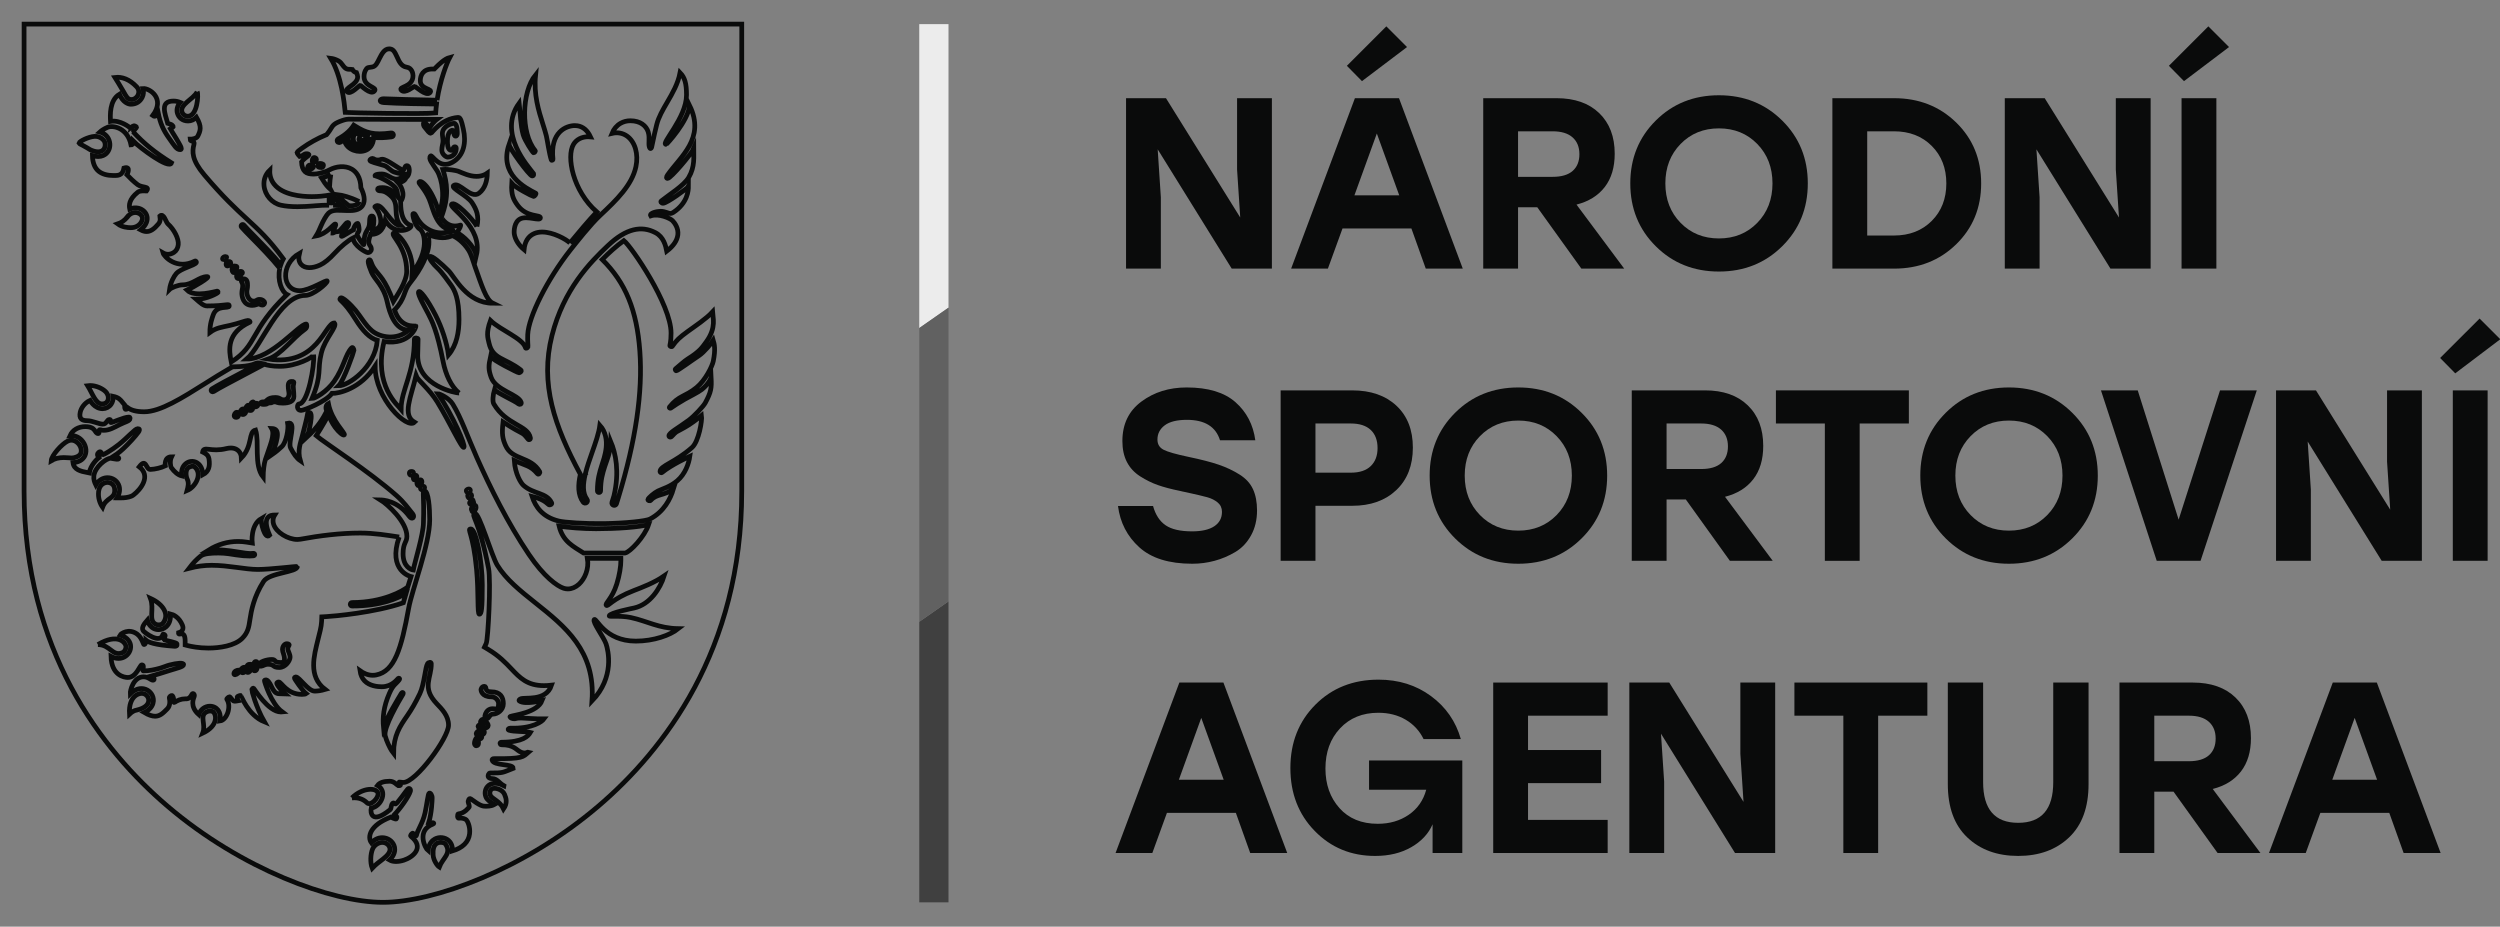 <?xml version="1.0" encoding="UTF-8" standalone="no"?>
<!DOCTYPE svg PUBLIC "-//W3C//DTD SVG 1.1//EN" "http://www.w3.org/Graphics/SVG/1.1/DTD/svg11.dtd">
<svg width="100%" height="100%" viewBox="0 0 1098 407" version="1.1" xmlns="http://www.w3.org/2000/svg" xmlns:xlink="http://www.w3.org/1999/xlink" xml:space="preserve" xmlns:serif="http://www.serif.com/" style="fill-rule:evenodd;clip-rule:evenodd;stroke-miterlimit:10;">
    <rect x="0" y="0" width="1098" height="407" fill="#808080" stroke="none"/>
    <g transform="matrix(1,0,0,1,-9222.26,-4382.56)">
        <g transform="matrix(4.167,0,0,4.167,7892.72,2790.36)">
            <g transform="matrix(1,0,0,1,359.423,384.64)">
                <path d="M0,92.563C-5.379,92.563 -14.904,89.081 -22.704,82.427C-29.6,76.543 -37.821,66.011 -37.821,49.248L-37.821,0L37.821,0L37.821,49.248C37.821,66.011 29.6,76.543 22.704,82.427C14.904,89.081 5.379,92.563 0,92.563" style="fill:none;fill-rule:nonzero;stroke:rgb(10,11,11);stroke-width:0.5px;"/>
            </g>
        </g>
        <g transform="matrix(4.167,0,0,4.167,7892.72,2790.36)">
            <g transform="matrix(1,0,0,1,394.243,442.551)">
                <path d="M0,-22.385C0.254,-23.649 0.11,-24.191 -0.002,-24.578C-0.17,-24.3 -0.972,-23.319 -1.528,-22.956C-2.214,-22.508 -3.735,-21.385 -3.905,-21.371C-3.947,-21.367 -4.059,-21.511 -3.999,-21.56C-3.537,-21.932 -3.077,-22.378 -2.688,-22.621C-1.405,-23.423 -1.176,-23.823 -0.745,-24.413C0.362,-25.93 -0.053,-27.041 -0.083,-27.571C-0.756,-26.846 -1.877,-26.111 -2.709,-25.506C-3.551,-24.893 -3.893,-24.578 -4.317,-23.953C-4.38,-23.861 -4.565,-23.941 -4.577,-24.012C-4.589,-24.083 -4.45,-24.354 -4.45,-25.349C-4.45,-28.384 -8.63,-34.457 -9.422,-35.094C-10.224,-34.516 -10.977,-33.831 -11.705,-33.102C-9.245,-30.666 -8.055,-27.766 -7.74,-23.442C-7.424,-19.1 -8.163,-14.051 -9.999,-8.024C-10.059,-7.804 -10.128,-7.581 -10.206,-7.355C-10.241,-7.252 -10.338,-7.187 -10.441,-7.187C-10.467,-7.187 -10.493,-7.191 -10.519,-7.199C-10.649,-7.242 -10.72,-7.381 -10.679,-7.511C-10.608,-7.739 -10.538,-7.967 -10.469,-8.192C-9.866,-10.756 -10.29,-12.671 -10.809,-13.925C-10.879,-12.592 -11.223,-11.976 -11.442,-11.274C-11.666,-10.557 -11.878,-9.88 -11.878,-8.71C-11.878,-8.618 -11.953,-8.543 -12.044,-8.543C-12.136,-8.543 -12.211,-8.618 -12.211,-8.71C-12.211,-9.931 -11.992,-10.632 -11.76,-11.374C-11.506,-12.184 -10.696,-14.217 -11.951,-15.63C-12.062,-14.789 -12.406,-13.81 -12.766,-12.785C-13.033,-12.025 -13.303,-11.254 -13.479,-10.533C-13.478,-10.531 -13.477,-10.529 -13.476,-10.527L-13.481,-10.523C-13.746,-9.442 -13.799,-8.473 -13.308,-7.823C-13.224,-7.713 -13.246,-7.556 -13.356,-7.473C-13.466,-7.39 -13.623,-7.412 -13.706,-7.522C-14.282,-8.284 -14.264,-9.324 -14.008,-10.463C-16.744,-15.544 -18.29,-19.99 -17.002,-25.088C-15.768,-29.975 -12.963,-32.812 -11.096,-34.575C-9.175,-36.391 -7.56,-36.698 -6.093,-35.928C-5.245,-35.483 -5.021,-34.585 -4.903,-33.984C-4.2,-34.521 -3.808,-35.098 -3.735,-35.703C-3.65,-36.402 -4.07,-36.968 -4.301,-37.202C-4.531,-37.435 -5.72,-37.994 -6.593,-37.699C-6.78,-38 -5.904,-38.183 -5.565,-38.183C-5.051,-38.183 -4.78,-37.956 -4.509,-37.956C-4.419,-37.956 -4.282,-38.022 -4.23,-38.056C-2.679,-39.06 -2.622,-40.423 -2.622,-40.786C-2.726,-40.597 -4.896,-39.032 -5.282,-39.032C-5.518,-39.032 -5.565,-39.205 -5.499,-39.258C-4.659,-39.937 -3.103,-40.871 -2.584,-41.758C-1.921,-42.891 -2.066,-43.953 -2.066,-44.773C-2.29,-44.255 -4.482,-41.649 -4.812,-41.649C-4.966,-41.649 -4.965,-41.8 -4.825,-42.003C-3.48,-43.946 -0.802,-45.86 -2.49,-49.324C-2.679,-47.652 -4.914,-45.233 -4.966,-45.233C-5.622,-45.233 -2.821,-48.015 -2.821,-50.444C-2.821,-51.686 -3.008,-52.279 -3.498,-52.789C-3.721,-51.627 -4.296,-50.636 -4.855,-49.675C-5.324,-48.869 -5.768,-48.11 -5.966,-47.304C-6.165,-46.5 -6.192,-46.379 -6.499,-44.927C-6.515,-44.851 -6.604,-44.759 -6.647,-44.802C-6.933,-45.087 -6.629,-45.843 -6.866,-46.568C-7.068,-47.186 -7.675,-47.725 -8.741,-47.725C-9.115,-47.725 -9.46,-47.635 -9.769,-47.46C-10.178,-47.226 -10.503,-46.838 -10.676,-46.396C-10.098,-46.532 -9.551,-46.435 -9.096,-46.114C-8.245,-45.515 -7.867,-44.214 -8.155,-42.876C-8.57,-40.955 -10.177,-39.381 -11.903,-37.77C-12.977,-36.769 -14.451,-34.872 -15.057,-34.114C-17.498,-31.013 -19.467,-27.082 -19.557,-25.192C-19.589,-24.517 -19.514,-23.951 -19.538,-23.87C-19.562,-23.79 -19.767,-23.677 -19.797,-23.8C-20.033,-24.762 -22.438,-25.658 -23.483,-26.674C-23.966,-25.336 -23.763,-24.86 -23.641,-24.307C-23.251,-22.55 -21.955,-22.762 -20.28,-21.454C-20.134,-21.339 -20.387,-21.159 -20.469,-21.159C-20.599,-21.159 -23.275,-22.503 -23.476,-22.881C-23.7,-21.866 -23.701,-21.481 -23.405,-20.664C-22.91,-19.296 -20.493,-18.884 -20.245,-18.035C-20.19,-17.846 -20.41,-17.787 -20.5,-17.862C-20.946,-18.231 -22.721,-18.99 -23.063,-19.379C-23.228,-18.813 -23.281,-18.133 -23.134,-17.882C-21.813,-15.641 -19.538,-15.653 -19.278,-14.309C-19.243,-14.124 -19.425,-14.046 -19.514,-14.156C-20.257,-15.075 -19.726,-14.404 -22.155,-15.971C-22.308,-14.686 -22.204,-14.215 -21.896,-13.508C-21.2,-11.912 -19.236,-12.385 -18.288,-10.725C-18.241,-10.643 -18.402,-10.369 -18.524,-10.513C-19.278,-11.406 -19.722,-11.341 -20.976,-11.912C-20.882,-10.501 -20.279,-9.536 -20.009,-9.299C-18.925,-8.343 -17.581,-8.568 -17.039,-7.46C-16.966,-7.311 -17.145,-7.236 -17.274,-7.236C-17.427,-7.236 -17.616,-7.766 -19.104,-8.135C-18.748,-7.047 -18.005,-5.955 -16.295,-5.538C-15.68,-5.387 -13.577,-5.236 -11.485,-5.267C-9.282,-5.299 -7.091,-5.524 -6.668,-5.748C-5.187,-6.531 -4.518,-7.861 -4.197,-8.926C-5.216,-8.162 -5.947,-8.438 -6.579,-7.731C-6.706,-7.589 -6.895,-7.71 -6.895,-7.785C-6.895,-7.955 -6.178,-8.539 -5.838,-8.7C-5.299,-8.955 -4.545,-9.142 -3.792,-9.784C-2.962,-10.492 -2.584,-11.576 -2.471,-12.359C-2.471,-12.359 -4.424,-11.473 -5.414,-10.643C-5.472,-10.594 -5.612,-10.643 -5.612,-10.756C-5.612,-11.36 -4.051,-11.689 -2.245,-13.283C-1.519,-13.925 -1.16,-16.17 -1.236,-16.66C-1.236,-16.66 -1.889,-16.116 -2.547,-15.689C-3.152,-15.295 -3.76,-15.02 -3.896,-14.925C-4.189,-14.719 -4.372,-14.383 -4.516,-14.383C-4.622,-14.383 -4.676,-14.434 -4.676,-14.519C-4.676,-14.84 -3.758,-15.298 -2.575,-16.17C-2.038,-16.566 -1.045,-17.616 -0.84,-17.999C-0.227,-19.141 -0.17,-19.537 -0.227,-20.65C-0.227,-20.65 -0.446,-20.018 -1.193,-19.414C-1.56,-19.118 -2.525,-18.651 -2.999,-18.377C-3.744,-17.947 -4.009,-17.763 -4.49,-17.433C-4.552,-17.391 -4.68,-17.472 -4.622,-17.547C-3.65,-18.782 -2.976,-18.617 -1.759,-19.612C-0.82,-20.38 -0.105,-21.864 0,-22.385M-15.105,-34.846C-14.363,-35.752 -13.016,-37.348 -12.278,-38.117C-14.798,-40.335 -15.505,-43.962 -14.729,-45.243C-14.423,-45.75 -13.863,-46.04 -13.192,-46.04C-13.108,-46.04 -13.024,-46.035 -12.94,-46.027C-13.262,-46.713 -13.725,-47.105 -14.321,-47.196C-14.408,-47.209 -14.499,-47.216 -14.589,-47.216C-15.479,-47.216 -17.222,-46.558 -16.896,-43.653C-16.888,-43.569 -17.046,-43.527 -17.062,-43.571C-17.274,-44.163 -17.496,-45.738 -17.593,-46.126C-17.689,-46.515 -17.822,-46.934 -17.961,-47.374C-18.404,-48.775 -18.945,-50.484 -18.729,-52.572C-20.222,-50.727 -20.297,-46.407 -18.769,-44.577C-18.715,-44.513 -18.835,-44.351 -18.939,-44.351C-19.024,-44.351 -19.873,-45.662 -20.033,-46.238C-20.325,-47.284 -20.325,-48.464 -20.458,-49.586C-22.768,-46.398 -19.467,-42.87 -18.948,-42.163C-18.948,-42.163 -18.868,-41.908 -19.09,-41.908C-19.363,-41.908 -21.523,-44.842 -21.523,-45.238C-22.603,-42.073 -19.821,-40.654 -18.701,-40.081C-18.641,-40.051 -18.788,-39.749 -18.967,-39.749C-19.042,-39.749 -20.882,-40.701 -21.24,-41.116C-21.315,-39.928 -21.077,-39.43 -20.614,-38.805C-19.655,-37.513 -18.217,-37.853 -18.217,-37.499C-18.217,-37.098 -19.595,-37.746 -20.334,-37.391C-20.99,-37.076 -21.021,-36.08 -20.97,-35.773C-20.87,-35.187 -20.496,-34.6 -19.945,-34.142C-19.861,-34.999 -19.496,-35.571 -18.858,-35.843C-18.616,-35.946 -18.338,-35.998 -18.032,-35.998C-16.883,-35.998 -15.519,-35.243 -15.105,-34.846M-12.345,-4.724C-13.785,-4.724 -15.199,-4.848 -16.248,-4.995C-15.843,-3.349 -14.732,-2.852 -13.667,-2.164L-9.3,-2.164C-8.767,-2.261 -7.231,-3.896 -6.81,-5.172C-7.799,-4.892 -10.145,-4.724 -12.345,-4.724M-14.152,1.119C-14.51,1.447 -14.917,1.62 -15.329,1.62C-15.479,1.62 -15.626,1.596 -15.768,1.55C-16.47,1.318 -17.85,0.331 -19.432,-2.017C-21.674,-5.345 -23.508,-9.053 -24.918,-12.221C-25.918,-14.467 -26.56,-16.391 -27.459,-17.861C-27.883,-18.553 -28.889,-18.954 -29.005,-18.954C-27.409,-16.566 -26.093,-13.496 -26.281,-13.307C-26.488,-13.101 -27.725,-15.86 -29.078,-18.075C-29.921,-19.456 -31.143,-20.366 -31.327,-20.852C-31.875,-18.547 -32.799,-16.711 -31.492,-15.948C-32.271,-15.17 -35.642,-18.424 -35.642,-21.855C-37.175,-19.473 -39.486,-18.966 -40.193,-18.989C-40.782,-18.141 -43.14,-17.198 -43.423,-17.198C-43.989,-17.198 -43.848,-17.882 -43.659,-17.882C-42.728,-17.882 -41.997,-21.996 -42.126,-23.069C-42.126,-22.809 -43.942,-21.843 -45.664,-21.843C-46.502,-21.843 -46.987,-21.959 -47.332,-22.06C-47.942,-21.735 -48.582,-21.397 -49.204,-21.069C-50.745,-20.256 -52.2,-19.489 -52.669,-19.18C-52.698,-19.162 -52.729,-19.154 -52.761,-19.154C-52.815,-19.154 -52.868,-19.18 -52.9,-19.229C-52.95,-19.305 -52.929,-19.409 -52.852,-19.459C-52.369,-19.775 -50.907,-20.547 -49.359,-21.363C-48.842,-21.636 -48.311,-21.916 -47.796,-22.19C-47.856,-22.201 -47.915,-22.208 -47.974,-22.208C-48.347,-22.208 -48.401,-21.819 -50.674,-21.787L-51.002,-21.598C-51.838,-21.118 -52.706,-20.571 -53.546,-20.042C-55.987,-18.504 -58.292,-17.052 -59.975,-17.052C-60.865,-17.052 -61.372,-17.234 -61.714,-17.477C-61.734,-17.367 -61.791,-17.311 -61.928,-17.311C-62.048,-17.311 -62.042,-17.57 -62.049,-17.781C-62.125,-17.866 -62.194,-17.953 -62.261,-18.039C-62.486,-18.327 -62.672,-18.561 -63.27,-18.686C-63.23,-18.376 -63.297,-18.08 -63.472,-17.836C-63.68,-17.546 -64.017,-17.376 -64.364,-17.376C-65.234,-17.376 -65.684,-18.253 -65.684,-18.253C-66.296,-17.971 -66.633,-17.421 -66.723,-17.002C-66.866,-16.34 -66.566,-16.113 -65.988,-16.113C-65.446,-16.113 -64.739,-15.748 -64.338,-15.748C-63.937,-15.748 -63.924,-16.242 -63.631,-16.242C-63.428,-16.242 -63.569,-15.912 -63.489,-15.912C-63.337,-15.912 -62.088,-16.49 -61.615,-16.49C-61.497,-16.49 -61.473,-16.464 -61.473,-16.346C-61.473,-16.075 -61.985,-15.992 -62.575,-15.692C-63.142,-15.404 -63.645,-15.099 -64.237,-15.099C-64.585,-15.099 -64.432,-15.158 -64.68,-15.158C-64.821,-15.158 -64.645,-14.757 -64.821,-14.757C-65.246,-14.757 -65.01,-15.488 -66.201,-15.488C-66.917,-15.488 -67.535,-15.132 -67.799,-14.535C-67.346,-14.576 -66.915,-14.416 -66.583,-14.071C-66.152,-13.623 -65.999,-12.963 -66.21,-12.466C-66.324,-12.197 -66.646,-11.739 -67.488,-11.694C-67.395,-10.945 -66.666,-10.773 -65.985,-10.652C-65.903,-10.637 -65.833,-10.625 -65.771,-10.611C-65.655,-11.384 -64.931,-12.116 -64.704,-12.246C-64.704,-12.364 -64.904,-12.317 -64.904,-12.529C-64.904,-12.741 -64.68,-12.843 -64.638,-12.843C-64.503,-12.843 -64.414,-12.529 -64.3,-12.529C-64.272,-12.529 -63.432,-12.981 -62.645,-13.609C-61.717,-14.349 -60.936,-15.271 -60.671,-15.271C-60.431,-15.271 -60.49,-15.137 -60.49,-15.09C-60.49,-14.981 -61.101,-14.243 -61.751,-13.585C-62.411,-12.918 -62.716,-12.685 -63.19,-12.376C-63.083,-12.376 -62.654,-12.265 -62.654,-12.152C-62.654,-12.043 -62.763,-12.048 -62.876,-12.048C-62.989,-12.048 -63.442,-12.152 -63.531,-12.152C-63.971,-12.152 -65.182,-11.246 -65.286,-10.297C-65.33,-9.893 -65.208,-9.614 -65.077,-9.34C-64.805,-9.803 -64.385,-10.084 -63.901,-10.104C-63.381,-10.127 -62.903,-9.843 -62.69,-9.385C-62.494,-8.965 -62.549,-8.471 -62.836,-7.982C-62.825,-7.982 -61.636,-7.884 -61.119,-8.279C-60.341,-8.873 -59.231,-10.275 -60.504,-11.256C-59.75,-12.237 -59.823,-10.961 -59.333,-10.976C-58.844,-10.991 -58.203,-11.143 -57.76,-11.353C-57.76,-11.353 -57.905,-12.307 -57.099,-12.307C-57.33,-11.836 -57.178,-11.247 -57.138,-11.188C-56.803,-10.705 -56.394,-10.381 -56.023,-10.292C-56.099,-10.816 -55.96,-11.272 -55.621,-11.565C-55.279,-11.859 -54.813,-11.908 -54.432,-11.689C-54.228,-11.571 -53.824,-11.234 -53.803,-10.413C-53.139,-10.767 -53.048,-11.326 -53.146,-12.053C-53.211,-12.54 -53.576,-12.684 -53.822,-12.812C-53.694,-13.496 -52.963,-12.755 -51.29,-13.181C-51.132,-13.216 -50.982,-13.234 -50.844,-13.234C-50.369,-13.234 -49.999,-13.01 -49.83,-12.621C-49.772,-12.489 -49.741,-12.341 -49.735,-12.185C-48.507,-13.463 -49.035,-14.943 -48.243,-15.132C-47.818,-13.849 -48.45,-11.463 -47.445,-10.166C-47.437,-10.805 -47.353,-11.572 -47.212,-12.003C-46.743,-13.444 -46.168,-14.641 -46.545,-15.292C-45.781,-15.264 -45.706,-14.651 -46.498,-12.546C-46.1,-12.822 -45.655,-13.202 -45.46,-13.397C-45.007,-13.85 -44.744,-15.236 -44.857,-15.849C-43.848,-16.104 -44.866,-13.849 -44.551,-13.238C-44.229,-12.612 -43.911,-12.159 -43.528,-11.895C-43.848,-13.01 -43.501,-13.719 -43.306,-14.547C-43.159,-15.165 -42.867,-16.177 -42.744,-16.901C-41.905,-17.462 -42.758,-14.49 -42.801,-14.401C-41.628,-15.479 -41.095,-16.422 -40.741,-17.121C-40.957,-17.632 -40.685,-17.869 -40.57,-17.928C-40.216,-16.061 -38.739,-14.788 -38.887,-14.618C-38.988,-14.501 -39.463,-14.886 -39.854,-15.415C-40.187,-15.865 -40.439,-16.434 -40.563,-16.726C-41.064,-15.753 -41.847,-14.534 -41.847,-14.534C-40.989,-13.795 -36.292,-10.791 -33.378,-8.209C-32.603,-7.522 -32.14,-6.864 -31.681,-6.292C-31.421,-5.969 -31.726,-5.607 -32.025,-6.016C-33.275,-7.728 -34.885,-7.757 -35.071,-7.761C-34.357,-7.318 -32.294,-5.479 -32.294,-3.934C-32.294,-3.257 -32.695,-3.274 -32.695,-2.084C-32.695,-0.704 -31.834,-0.4 -31.622,-0.372C-31.483,-1.145 -30.549,-4.144 -30.549,-5.361C-30.455,-8.167 -30.691,-8.721 -30.455,-8.721C-30.007,-8.721 -29.889,-6.87 -29.889,-5.667C-29.889,-3.051 -31.748,1.674 -32.105,3.646C-32.883,7.937 -33.591,10.295 -35.521,10.684C-35.642,10.709 -35.766,10.721 -35.889,10.721C-36.422,10.721 -36.887,10.491 -37.236,10.241C-37.171,10.678 -37.013,11.032 -36.764,11.295C-36.243,11.847 -35.383,11.93 -34.94,11.93C-33.85,11.93 -33.303,11.125 -33.213,11.05C-33.124,10.974 -33.008,11.075 -33.077,11.168C-33.463,11.691 -33.716,11.66 -34.134,12.616C-34.766,14.058 -34.855,15.19 -34.76,16.195C-34.334,15.018 -33.264,13.274 -32.855,12.592C-32.827,12.545 -32.762,12.516 -32.714,12.544C-32.667,12.573 -32.662,12.643 -32.692,12.693C-33.119,13.408 -34.793,16.237 -34.581,17.1C-34.449,17.638 -34.09,18.375 -33.896,18.671C-33.827,18.776 -33.761,18.868 -33.698,18.948C-33.693,17.068 -33.043,16.123 -32.24,14.957C-31.815,14.34 -31.399,13.64 -30.926,12.653C-30.454,11.666 -30.36,9.859 -30.113,9.494C-30.003,9.331 -29.728,9.299 -29.724,9.482C-29.688,10.979 -30.773,12.005 -29.155,13.705C-28.601,14.288 -27.904,14.975 -27.904,15.978C-27.904,17.336 -31.343,22.018 -32.67,22.018C-32.761,22.018 -32.889,22.003 -33.095,21.975C-33.158,21.966 -32.69,22.396 -33.199,22.359C-33.351,22.283 -33.633,21.888 -34.102,21.888C-34.741,21.888 -35.171,22.037 -35.39,22.329C-35.002,22.547 -34.88,22.867 -34.846,23.067C-34.758,23.569 -35.041,24.172 -35.519,24.499C-35.69,24.616 -35.874,24.693 -36.052,24.716C-36.151,25.155 -36.048,26.499 -34.058,24.886C-33.934,24.785 -33.972,24.406 -33.813,24.235C-33.662,24.075 -33.613,24.303 -33.482,24.282C-33.303,24.254 -32.357,22.873 -32.209,22.717C-32.049,22.547 -31.862,22.721 -31.924,22.936C-32.082,23.49 -32.992,24.782 -33.662,25.461C-33.723,25.523 -33.152,25.443 -33.407,25.858C-33.458,25.94 -33.992,25.669 -33.992,25.669C-36.208,26.518 -36.472,27.763 -36.037,28.373C-35.646,27.962 -35.153,27.771 -34.652,27.859C-34.117,27.953 -33.691,28.353 -33.592,28.855C-33.545,29.092 -33.527,29.64 -34.124,30.191C-33.773,30.395 -33.21,30.404 -32.608,30.207C-31.643,29.889 -30.398,28.866 -31.87,27.695C-31.989,27.599 -31.775,27.416 -31.705,27.369C-31.634,27.322 -31.309,27.711 -31.294,27.631C-31.186,27.027 -30.638,26.372 -30.384,25.244C-30.194,24.401 -30.068,23.198 -29.946,23.141C-29.813,23.08 -29.625,23.358 -29.63,23.651C-29.632,23.831 -29.672,25.254 -30.002,26.282C-29.807,26.315 -29.653,26.249 -29.559,26.259C-29.439,26.27 -29.417,26.355 -29.535,26.4C-31.361,27.09 -30.333,28.996 -30.052,29.213C-30.011,28.439 -29.568,28.101 -29.35,27.982C-28.882,27.726 -28.284,27.79 -27.894,28.137C-27.735,28.279 -27.44,28.632 -27.503,29.24C-26.414,28.914 -25.782,28.292 -25.683,27.422C-25.597,26.659 -25.918,26.065 -26.024,25.966C-26.13,25.867 -26.456,25.725 -26.824,25.787C-26.987,25.814 -26.983,25.337 -26.871,25.329C-26.22,25.282 -25.763,24.655 -25.727,24.606C-25.69,24.556 -25.763,24.289 -25.822,24.124C-25.88,23.96 -25.724,23.624 -25.574,23.736C-24.537,24.509 -24.304,24.526 -23.95,24.526C-23.462,24.526 -23.188,24.409 -23.125,24.364C-23.108,24.353 -23.091,24.345 -23.075,24.336C-23.128,24.301 -23.183,24.266 -23.23,24.236C-23.533,24.045 -23.847,23.848 -23.967,23.543C-24.142,23.099 -24.026,22.613 -23.678,22.332C-23.486,22.178 -22.979,21.903 -22.134,22.33C-22.134,22.328 -22.134,22.326 -22.133,22.324C-22.512,22.108 -22.815,21.613 -23.259,21.613C-23.772,21.613 -23.73,21.321 -23.73,21.321C-23.73,21.321 -23.711,21.019 -23.504,21.019C-22.084,21.019 -22.273,20.991 -21.082,20.529C-21.08,20.019 -23.155,20.293 -23.311,19.661C-23.33,19.582 -23.25,19.509 -23.145,19.51C-20.005,19.538 -20.057,19.322 -19.473,18.822C-19.603,18.785 -19.75,19.032 -20.257,18.831C-20.764,18.631 -20.952,18.03 -22.346,18.044C-22.479,18.046 -22.559,17.782 -22.327,17.78C-20.021,17.77 -19.502,17.121 -19.278,16.744C-19.738,16.615 -21.047,16.685 -21.542,16.509C-21.71,16.448 -21.577,16.292 -21.424,16.296C-18.996,16.367 -18.037,15.582 -17.844,15.318C-18.866,15.329 -19.619,15.236 -20.257,15.223C-20.882,15.212 -20.764,15.353 -21.118,15.294C-21.309,15.262 -21.519,15.106 -21.389,15.058C-21,14.917 -18.536,14.657 -18.041,13.385C-18.041,13.385 -19.833,13.844 -20.434,13.431C-20.547,13.354 -20.411,13.264 -20.339,13.219C-19.962,12.983 -17.64,13.549 -17.044,11.763C-17.33,11.796 -17.595,11.812 -17.848,11.812C-19.602,11.812 -20.38,10.992 -21.282,10.042C-21.889,9.403 -22.575,8.68 -23.731,7.989L-24.116,7.758L-23.928,7.351C-23.733,6.898 -23.424,0.816 -23.682,-0.53C-24.683,-5.739 -25.576,-6.111 -25.138,-6.327C-24.699,-6.545 -23.358,-1.849 -22.766,-0.883C-21.844,0.623 -20.338,1.823 -18.748,3.09C-15.625,5.576 -12.403,8.141 -12.782,13.428C-10.366,10.908 -11.078,8.088 -11.301,7.411C-11.525,6.735 -12.778,5.08 -12.547,4.848C-12.315,4.617 -11.459,7.12 -8.162,7.12C-6.276,7.12 -4.562,6.505 -3.682,5.807C-5.779,5.768 -6.949,5.011 -8.691,4.636C-9.797,4.399 -10.967,4.583 -10.967,4.46C-10.967,4.141 -8.351,3.631 -8.351,3.631C-6.653,3.253 -5.599,1.567 -5.177,0.249C-6.214,0.967 -7.494,1.453 -8.38,1.794C-10.667,2.675 -11.106,3.519 -11.273,3.351C-11.462,3.162 -10.663,2.675 -10.172,1.099C-9.895,0.208 -9.731,-0.78 -9.741,-1.399L-9.742,-1.605L-13.268,-1.605C-13.067,-0.477 -13.571,0.587 -14.152,1.119M-50.044,-16.679C-50.044,-16.575 -50.12,-16.462 -50.28,-16.462C-50.44,-16.462 -50.497,-16.556 -50.497,-16.641C-50.497,-16.707 -50.421,-17 -50.214,-17C-50.006,-17 -50.044,-16.782 -50.044,-16.679M-49.28,-17C-49.28,-16.952 -49.394,-16.764 -49.573,-16.764C-49.752,-16.764 -49.828,-16.943 -49.828,-17.047C-49.828,-17.273 -49.639,-17.358 -49.554,-17.358C-49.469,-17.358 -49.488,-17.311 -49.488,-17.226C-49.488,-17.141 -49.469,-17.122 -49.384,-17.122C-49.299,-17.122 -49.28,-17.047 -49.28,-17M-48.809,-17.584C-48.705,-17.584 -48.545,-17.462 -48.545,-17.414C-48.545,-17.367 -48.573,-17.188 -48.771,-17.188C-49.101,-17.188 -49.28,-17.311 -49.28,-17.414C-49.28,-17.518 -49.129,-17.744 -49.016,-17.744C-48.903,-17.744 -48.913,-17.584 -48.809,-17.584M-47.969,-17.877C-47.969,-17.802 -47.998,-17.565 -48.318,-17.565C-48.771,-17.565 -48.733,-17.811 -48.733,-17.877C-48.733,-17.994 -48.545,-18.098 -48.512,-18.098C-48.479,-18.098 -48.441,-18.056 -48.441,-18.018C-48.441,-17.981 -48.403,-17.952 -48.29,-17.952C-48.177,-17.952 -47.969,-17.952 -47.969,-17.877M-44.27,-19.725C-44.27,-19.433 -44.206,-19.169 -44.206,-18.659C-44.206,-18.15 -44.696,-17.965 -45.376,-17.965C-46.055,-17.965 -45.932,-18.098 -46.243,-18.098C-46.554,-18.098 -46.385,-17.981 -46.791,-17.981C-47.111,-17.981 -46.837,-17.832 -47.432,-17.832C-47.592,-17.832 -47.705,-17.886 -47.705,-17.981C-47.705,-18.075 -47.535,-18.098 -47.385,-18.098C-46.998,-18.098 -47.102,-18.556 -46.159,-18.556C-45.621,-18.556 -45.668,-18.31 -45.262,-18.31C-44.857,-18.31 -44.715,-18.688 -44.715,-18.933C-44.715,-19.178 -44.8,-19.367 -44.8,-19.801C-44.8,-20.235 -44.536,-20.244 -44.442,-20.244C-44.348,-20.244 -44.206,-20.263 -44.206,-20.14C-44.206,-20.018 -44.27,-19.876 -44.27,-19.725M-31.596,-10.586C-31.596,-10.464 -31.719,-10.36 -31.851,-10.36C-31.983,-10.36 -32.03,-10.492 -32.03,-10.586C-32.03,-10.68 -31.992,-10.76 -31.813,-10.76C-31.634,-10.76 -31.596,-10.709 -31.596,-10.586M-31.238,-10.171C-31.238,-9.982 -31.417,-9.879 -31.511,-9.879C-31.605,-9.879 -31.625,-10.067 -31.625,-10.171C-31.625,-10.265 -31.469,-10.36 -31.389,-10.36C-31.308,-10.36 -31.238,-10.36 -31.238,-10.171M-30.709,-9.671C-30.709,-9.478 -30.908,-9.266 -31.059,-9.266C-31.209,-9.266 -31.238,-9.483 -31.238,-9.568C-31.238,-9.699 -30.974,-9.879 -30.889,-9.879C-30.804,-9.879 -30.709,-9.864 -30.709,-9.671M-30.427,-9.077C-30.427,-8.992 -30.483,-8.832 -30.667,-8.832C-30.851,-8.832 -30.86,-8.935 -30.86,-9.03C-30.86,-9.11 -30.785,-9.209 -30.644,-9.209C-30.502,-9.209 -30.427,-9.162 -30.427,-9.077M-23.975,15.323C-24.211,15.323 -24.07,14.245 -23.259,14.245C-22.853,14.245 -22.631,14.433 -22.631,13.679C-22.631,13.49 -22.844,12.988 -23.417,12.988C-24.388,12.988 -24.485,12.319 -24.485,12.252C-24.485,12.186 -24.4,11.889 -24.131,11.889C-23.801,11.889 -24.211,12.465 -23.381,12.465C-22.438,12.465 -22.127,13.031 -22.127,13.719C-22.127,14.407 -22.777,14.813 -23.202,14.813C-23.626,14.813 -23.589,15.323 -23.975,15.323M-24.268,15.926C-24.394,15.789 -24.542,15.698 -24.542,15.653C-24.542,15.558 -24.4,15.36 -24.306,15.36C-24.192,15.36 -23.721,15.756 -23.721,16.02C-23.721,16.162 -23.9,16.265 -23.975,16.265C-24.015,16.265 -24.131,16.074 -24.268,15.926M-24.588,16.511C-24.687,16.325 -24.796,16.159 -24.796,16.115C-24.796,16.049 -24.692,15.926 -24.551,15.926C-24.306,15.926 -24.126,16.624 -24.126,16.709C-24.126,16.794 -24.192,16.954 -24.306,16.954C-24.366,16.954 -24.475,16.723 -24.588,16.511M-24.985,16.897C-24.985,16.85 -24.928,16.624 -24.744,16.624C-24.56,16.624 -24.4,17.105 -24.4,17.228C-24.4,17.35 -24.513,17.426 -24.598,17.426C-24.683,17.426 -24.985,17.02 -24.985,16.897M-25.173,17.878C-25.173,17.709 -25.05,17.35 -24.961,17.35C-24.692,17.35 -24.749,17.878 -24.749,17.945C-24.749,18.01 -24.833,18.152 -24.975,18.152C-25.117,18.152 -25.173,17.982 -25.173,17.878M-25.55,-4.701C-25.018,-4.701 -24.348,-1.353 -24.348,1.194C-24.348,3.74 -24.431,4.283 -24.654,4.283C-24.89,4.283 -24.713,2.09 -24.949,-0.445C-25.307,-4.294 -25.998,-4.701 -25.55,-4.701M-25.607,-8.784C-25.607,-8.615 -25.795,-8.535 -25.88,-8.535C-25.965,-8.535 -26.032,-8.657 -26.032,-8.747C-26.032,-8.803 -25.88,-8.914 -25.795,-8.914C-25.711,-8.914 -25.607,-8.893 -25.607,-8.784M-25.469,-8.233C-25.469,-8.129 -25.527,-7.945 -25.689,-7.945C-25.852,-7.945 -25.88,-8.157 -25.88,-8.233C-25.88,-8.285 -25.795,-8.412 -25.689,-8.412C-25.583,-8.412 -25.469,-8.337 -25.469,-8.233M-25.432,-7.261C-25.649,-7.261 -25.689,-7.391 -25.689,-7.462C-25.689,-7.493 -25.636,-7.516 -25.617,-7.549C-25.596,-7.584 -25.612,-7.648 -25.574,-7.686C-25.527,-7.732 -25.463,-7.78 -25.399,-7.78C-25.336,-7.78 -25.314,-7.723 -25.314,-7.686C-25.314,-7.648 -25.251,-7.554 -25.251,-7.497C-25.251,-7.441 -25.215,-7.261 -25.432,-7.261M-25.003,-6.988C-25.003,-6.752 -25.211,-6.502 -25.296,-6.502C-25.381,-6.502 -25.437,-6.545 -25.437,-6.611C-25.437,-6.677 -25.499,-6.719 -25.499,-6.799C-25.499,-6.964 -25.324,-6.955 -25.324,-7.018C-25.324,-7.089 -25.22,-7.191 -25.168,-7.191C-25.117,-7.191 -25.003,-7.223 -25.003,-6.988M-26.791,-19.028C-27.631,-19.706 -28.212,-20.991 -28.474,-22.338C-29.111,-25.615 -29.663,-26.648 -30.03,-27.36C-30.431,-28.138 -31.152,-29.376 -31.068,-29.671C-30.974,-30.001 -30.131,-28.908 -29.276,-27.242C-28.613,-25.952 -28.081,-24.325 -27.908,-23.045C-27.036,-24.083 -26.8,-25.474 -26.8,-26.794C-26.8,-28.952 -27.241,-29.85 -27.644,-30.411C-27.871,-30.726 -28.605,-31.781 -29.106,-32.232C-29.483,-32.572 -30.016,-33.232 -29.889,-33.397C-29.722,-33.614 -28.648,-32.661 -27.89,-31.902C-27.248,-31.26 -25.975,-28.491 -23.23,-28.491C-23.953,-28.839 -24.4,-30.355 -25.126,-32.383C-25.353,-33.016 -25.484,-33.604 -25.805,-34.109C-26.303,-34.891 -27.045,-35.458 -27.514,-35.622C-28.05,-35.347 -28.875,-35.253 -30.106,-35.745C-30.112,-35.747 -29.866,-35.278 -30.021,-34.344C-30.132,-33.672 -30.634,-32.279 -31.973,-30.619C-32.676,-29.748 -32.417,-29.015 -33.595,-27.789C-32.945,-25.827 -31.53,-26.13 -31.346,-26.089C-31.273,-26.073 -31.936,-24.054 -34.67,-24.45C-34.674,-24.451 -34.686,-24.453 -34.699,-24.455C-35.838,-19.809 -33.211,-17.69 -32.907,-17.316C-32.907,-19.39 -31.503,-21.041 -31.503,-24.719C-31.503,-24.897 -31.118,-24.837 -31.115,-24.719C-31.115,-23.854 -31.153,-23.602 -31.153,-22.97C-31.153,-19.744 -27.083,-19.028 -26.791,-19.028M-24.914,-36.58C-24.666,-37.688 -24.949,-38.36 -25.429,-39.095C-25.91,-39.831 -27.695,-40.624 -27.377,-40.894C-26.81,-41.38 -25.56,-39.419 -24.687,-40.093C-24.039,-40.594 -23.833,-41.425 -23.817,-42.206C-23.916,-42.136 -24.021,-42.077 -24.131,-42.029C-24.38,-41.919 -24.658,-41.864 -24.957,-41.864C-25.694,-41.864 -26.399,-42.215 -26.903,-42.413C-27.033,-42.465 -27.92,-42.643 -28.498,-42.592C-28.068,-41.205 -27.819,-39.784 -28.663,-37.558C-28.667,-37.549 -28.018,-36.272 -26.635,-36.733C-26.588,-36.748 -26.681,-36.332 -27.049,-35.96C-26.294,-35.559 -25.291,-34.61 -24.965,-33.548C-24.263,-36.51 -27.812,-38.52 -27.59,-38.902C-27.295,-39.409 -25.291,-37.323 -24.914,-36.58M-40.072,-38.824C-39.717,-38.815 -39.405,-38.807 -39.123,-38.786C-39.464,-39.085 -39.869,-39.508 -40.072,-39.924C-40.081,-39.587 -40.081,-39.233 -40.072,-38.824M-26.343,-46.843L-26.401,-47.098C-26.503,-47.551 -26.636,-48.097 -26.875,-48.079C-28.71,-47.945 -29.663,-46.407 -29.754,-46.407C-29.946,-46.407 -30.099,-46.659 -30.327,-46.94C-30.479,-47.126 -30.549,-47.167 -30.549,-47.435C-30.549,-47.803 -30.106,-47.261 -29.908,-46.989C-29.507,-47.593 -29.147,-47.864 -29.147,-47.864C-30.361,-47.848 -38.363,-47.892 -38.455,-47.892C-38.708,-47.892 -39.087,-47.756 -39.087,-47.756C-39.965,-47.453 -40.094,-47.24 -40.307,-46.888C-40.4,-46.736 -40.513,-46.549 -40.685,-46.347L-40.765,-46.254L-40.879,-46.208C-41.646,-45.902 -42.625,-45.357 -43.317,-44.853L-43.371,-44.815C-43.575,-44.666 -43.854,-44.463 -43.878,-44.375C-43.878,-44.375 -43.866,-44.257 -43.586,-43.959C-43.487,-43.973 -43.336,-44.022 -43.14,-44.172C-42.942,-44.323 -42.447,-44.236 -42.669,-44.056C-42.838,-43.918 -43.252,-43.616 -43.396,-43.393C-43.372,-42.924 -43.255,-42.573 -43.038,-42.364C-42.833,-42.166 -42.526,-42.106 -42.099,-42.106C-41.82,-42.106 -41.087,-42.209 -40.43,-42.56C-39.792,-42.902 -38.822,-43.054 -38.094,-42.624C-37.674,-42.376 -37.171,-41.834 -37.14,-40.657C-36.854,-40.083 -36.606,-39.309 -36.978,-38.772C-37.213,-38.43 -37.652,-38.259 -38.286,-38.259C-38.437,-38.259 -38.575,-38.263 -38.771,-38.264C-39.325,-38.259 -40.099,-38.424 -40.554,-37.992C-40.785,-37.774 -41.135,-37.141 -41.335,-36.67C-41.488,-36.31 -41.641,-35.943 -41.864,-35.582C-40.707,-35.792 -40.051,-36.843 -39.849,-36.843C-39.632,-36.843 -40.09,-36.198 -40.093,-35.894L-40.083,-35.894C-39.986,-35.907 -39.928,-36.042 -39.547,-36.042C-39.321,-36.042 -38.724,-37.004 -38.566,-37.004C-38.425,-37.004 -38.425,-36.938 -38.425,-36.863C-38.425,-36.457 -39.188,-36.014 -39.188,-35.552C-39.188,-35.429 -38.057,-36.193 -37.934,-36.24C-37.934,-36.382 -37.708,-36.91 -37.481,-36.91C-37.406,-36.91 -37.331,-36.513 -37.331,-36.259C-37.331,-36.005 -37.528,-35.901 -37.528,-35.721C-37.528,-35.486 -36.831,-34.533 -36.831,-34.684C-36.831,-36.297 -36.227,-36.07 -36.227,-37.042C-36.227,-37.73 -36.048,-37.683 -35.963,-37.683C-35.878,-37.683 -35.774,-37.645 -35.774,-37.193C-35.774,-36.57 -35.944,-36.344 -35.944,-36.249C-34.463,-36.249 -35.133,-38.145 -35.652,-38.617C-35.756,-38.712 -35.444,-38.788 -35.397,-38.788C-34.755,-38.788 -33.878,-36.674 -32.954,-36.674C-33.22,-36.946 -33.358,-37.37 -33.407,-37.834C-33.49,-38.611 -33.322,-39.268 -34.077,-39.881C-34.335,-40.091 -34.625,-40.345 -35.189,-40.345C-35.293,-40.345 -35.378,-40.447 -35.378,-40.503C-35.378,-40.597 -35.321,-40.677 -34.869,-40.677C-34.416,-40.677 -33.914,-40.538 -33.244,-39.718C-33.29,-39.947 -33.256,-40.427 -33.558,-40.73C-34.008,-41.18 -34.741,-41.634 -35.652,-41.937C-35.652,-41.937 -35.689,-42.116 -34.907,-42.116C-34.378,-42.116 -33.935,-41.572 -33.397,-41.572C-32.954,-41.572 -32.548,-41.937 -32.548,-42.097C-32.609,-42.097 -33.069,-42.138 -33.615,-42.314C-34.012,-42.443 -34.313,-42.889 -34.67,-43.003C-35.494,-43.262 -36.199,-43.385 -36.199,-43.559C-36.199,-43.625 -36.057,-43.757 -35.916,-43.757C-35.774,-43.757 -35.727,-43.587 -35.35,-43.587C-35.058,-43.587 -35.085,-43.672 -34.888,-43.672C-34.359,-43.672 -33.02,-42.55 -32.719,-42.55C-32.473,-42.55 -32.567,-42.993 -32.303,-42.993C-32.04,-42.993 -32.04,-42.597 -32.04,-42.484C-32.04,-42.371 -32.058,-41.937 -32.389,-41.729C-32.454,-41.465 -32.766,-41.239 -33.218,-41.201C-33.02,-40.993 -32.341,-40.031 -32.954,-39.211C-32.936,-38.796 -33.02,-37.061 -31.862,-36.693C-31.653,-36.391 -33.463,-35.42 -34.577,-37.212C-34.699,-36.57 -35.029,-35.721 -36.114,-35.75C-36.604,-34.552 -36.038,-34.675 -36.038,-34.194C-36.038,-33.967 -36.236,-33.825 -36.406,-33.825C-36.576,-33.825 -37.953,-34.571 -37.953,-35.382C-38.466,-35.129 -39.294,-34.439 -39.882,-33.791C-40.47,-33.143 -40.994,-32.727 -41.445,-32.519C-42.284,-32.131 -43.039,-32.154 -43.425,-32.573C-43.688,-32.858 -43.744,-33.255 -43.624,-33.747C-45.664,-32.572 -45.46,-29.813 -43.588,-29.813C-42.527,-29.813 -40.688,-31.062 -40.688,-30.826C-40.688,-30.591 -42.173,-29.317 -42.999,-29.317C-45.781,-29.317 -47.621,-23.918 -49.177,-22.609C-46.56,-22.609 -43.659,-26.299 -42.905,-26.299C-42.834,-26.299 -42.774,-25.941 -42.999,-25.781C-44.39,-24.79 -45.521,-23.093 -46.901,-22.609C-41.678,-21.819 -40.947,-26.417 -39.934,-26.417C-39.58,-26.063 -40.917,-24.799 -41.301,-23.281C-41.773,-21.418 -41.207,-21.017 -42.292,-18.447C-41.985,-18.447 -40.734,-19.146 -39.958,-20.263C-38.928,-21.741 -38.778,-23.128 -38.106,-23.8C-38,-23.906 -37.871,-23.666 -37.871,-23.517C-37.871,-23.423 -38.943,-20.334 -39.486,-19.791C-38.468,-19.791 -35.641,-21.722 -35.411,-24.585C-36.21,-24.805 -36.956,-25.591 -37.689,-26.771C-39.042,-28.949 -39.509,-28.752 -39.311,-29.025C-39.137,-29.265 -38.18,-28.322 -37.689,-27.733C-37.217,-27.167 -36.65,-26.159 -35.958,-25.58C-35.147,-24.901 -33.351,-24.526 -32.105,-25.662C-33.548,-25.662 -34.103,-27.428 -34.369,-28.638C-34.746,-30.355 -35.708,-30.996 -36.02,-31.751C-36.381,-32.628 -36.477,-33.071 -36.236,-33.071C-36.066,-33.071 -36.103,-32.686 -35.729,-32.144C-35.133,-31.279 -34.68,-31.175 -33.718,-28.685C-33.397,-29.223 -32.313,-30.741 -32.313,-31.854C-32.313,-34.439 -33.982,-35.589 -33.718,-35.872C-33.488,-36.119 -31.54,-34.335 -31.728,-31.703C-29.908,-34.024 -30.398,-35.986 -30.955,-36.325C-31.452,-36.628 -31.753,-37.872 -31.634,-37.928C-31.294,-38.089 -31.356,-37.052 -30.059,-36.297C-28.634,-35.467 -27.352,-36.214 -27.39,-36.214C-29.193,-36.214 -29.512,-38.454 -29.936,-39.456C-30.358,-40.453 -31.055,-41.124 -31.021,-41.237C-30.899,-41.636 -29.688,-40.718 -28.922,-38.089C-28.215,-39.409 -28.557,-41.59 -29.123,-42.474C-29.622,-43.254 -30.071,-43.722 -29.794,-44.019C-29.63,-44.196 -28.898,-42.557 -27.496,-43.347C-26.255,-44.045 -26.028,-45.48 -26.343,-46.843M-42.494,-43.064C-42.381,-43.064 -42.136,-43.054 -42.136,-42.904C-42.136,-42.753 -42.376,-42.592 -42.57,-42.592C-42.763,-42.592 -42.763,-42.649 -42.763,-42.724C-42.763,-42.8 -42.716,-43.064 -42.494,-43.064M-41.832,-43.67C-41.832,-43.575 -41.872,-43.37 -42.065,-43.37C-42.259,-43.37 -42.268,-43.422 -42.268,-43.484C-42.268,-43.545 -42.239,-43.849 -42.065,-43.849C-41.957,-43.849 -41.832,-43.764 -41.832,-43.67M-41.089,-43.064C-41.089,-42.946 -41.146,-42.795 -41.273,-42.795C-41.4,-42.795 -41.655,-42.814 -41.655,-42.913C-41.655,-43.012 -41.655,-43.229 -41.457,-43.229C-41.344,-43.229 -41.089,-43.182 -41.089,-43.064M-33.714,-46.261C-33.699,-46.147 -33.779,-46.043 -33.893,-46.028C-34.668,-45.925 -35.271,-45.908 -35.792,-45.968C-35.829,-45.12 -36.292,-44.765 -36.586,-44.631C-36.786,-44.538 -37.012,-44.494 -37.243,-44.494C-37.692,-44.494 -38.16,-44.662 -38.486,-44.969C-38.717,-45.186 -38.847,-45.447 -38.872,-45.724C-39.133,-45.552 -39.327,-45.453 -39.345,-45.444C-39.375,-45.429 -39.406,-45.422 -39.438,-45.422C-39.514,-45.422 -39.587,-45.464 -39.624,-45.537C-39.675,-45.64 -39.634,-45.764 -39.531,-45.816C-39.521,-45.821 -38.534,-46.322 -38.006,-47.096L-37.894,-47.261L-37.725,-47.155C-36.591,-46.448 -35.816,-46.193 -33.948,-46.44C-33.834,-46.455 -33.729,-46.375 -33.714,-46.261M-26.984,-46.379C-26.984,-46.266 -27.012,-46.106 -27.154,-46.106C-27.437,-46.106 -27.26,-46.726 -27.481,-46.726C-27.623,-46.726 -28.021,-46.549 -28.021,-45.568C-28.021,-44.776 -27.805,-44.606 -27.606,-44.606C-27.409,-44.606 -27.475,-44.983 -27.229,-44.983C-27.173,-44.983 -27.092,-44.936 -27.092,-44.851C-27.092,-43.979 -27.861,-43.889 -27.984,-43.889C-28.163,-43.889 -28.613,-44.191 -28.613,-44.641C-28.613,-45 -28.484,-45.313 -28.484,-45.596C-28.484,-45.879 -28.554,-46.106 -28.554,-46.365C-28.554,-47.143 -27.606,-47.452 -27.314,-47.452C-26.965,-47.452 -26.984,-46.492 -26.984,-46.379M-36.203,-46.035C-36.765,-46.155 -37.246,-46.38 -37.78,-46.701C-37.974,-46.453 -38.201,-46.237 -38.421,-46.057C-38.537,-45.694 -38.37,-45.43 -38.201,-45.272C-37.83,-44.923 -37.197,-44.807 -36.76,-45.009C-36.401,-45.174 -36.211,-45.529 -36.203,-46.035M-36.416,-45.719C-36.416,-45.587 -36.736,-45.219 -37.308,-45.219C-37.944,-45.219 -37.944,-45.709 -37.944,-45.879C-37.944,-46.049 -37.84,-46.379 -37.613,-46.379C-37.35,-46.379 -37.265,-46.153 -37.265,-46.049C-37.265,-45.945 -37.35,-45.851 -37.35,-45.747C-37.35,-45.643 -37.265,-45.634 -37.17,-45.634C-36.84,-45.634 -36.576,-45.86 -36.5,-45.86C-36.425,-45.86 -36.416,-45.766 -36.416,-45.719M-40.316,-42.06C-40.683,-41.877 -41.037,-41.758 -41.294,-41.684C-41.178,-41.484 -40.756,-40.873 -40.564,-40.698L-40.462,-40.605C-40.425,-41.272 -40.365,-41.76 -40.316,-42.06M-45.691,-32.174C-46.586,-33.289 -47.749,-34.471 -48.607,-35.342C-49.114,-35.856 -49.514,-36.263 -49.729,-36.52C-49.788,-36.591 -49.778,-36.696 -49.708,-36.754C-49.637,-36.813 -49.532,-36.803 -49.473,-36.733C-49.268,-36.487 -48.872,-36.084 -48.37,-35.575C-47.555,-34.748 -46.466,-33.64 -45.584,-32.569C-45.516,-32.769 -45.429,-32.971 -45.317,-33.171L-45.405,-33.289C-46.835,-35.238 -47.906,-36.223 -49.145,-37.364C-50.329,-38.454 -51.67,-39.69 -53.636,-42.01C-54.984,-43.602 -54.937,-44.478 -54.732,-45.242C-54.609,-45.7 -55.151,-45.455 -55.151,-45.78C-54.986,-45.771 -54.462,-45.845 -54.34,-46.092C-54.05,-46.677 -53.888,-47.077 -54.469,-48.092C-54.716,-47.842 -55.024,-47.701 -55.354,-47.701C-55.958,-47.701 -56.336,-48.066 -56.473,-48.496C-56.595,-48.879 -56.491,-49.289 -56.194,-49.663C-56.41,-49.753 -56.642,-49.802 -56.888,-49.802C-58.344,-49.802 -57.802,-48.51 -57.5,-47.445C-57.34,-47.379 -57.033,-47.379 -56.92,-47.105C-56.906,-47.058 -57.175,-46.917 -57.231,-46.879C-57.127,-46.672 -56.901,-46.37 -56.627,-45.893C-56.275,-45.282 -55.862,-44.681 -56.185,-44.681C-56.581,-44.681 -56.789,-45.087 -57.373,-45.907C-57.976,-46.756 -58.278,-47.445 -58.5,-48.53C-58.566,-48.426 -58.778,-48.03 -59.084,-48.272C-57.722,-50.105 -59.443,-51.175 -60.111,-51.121C-60.018,-50.817 -60.043,-50.493 -60.193,-50.192C-60.415,-49.75 -60.82,-49.469 -61.393,-49.469C-61.65,-49.469 -62.236,-49.665 -62.59,-50.522C-63.651,-49.878 -63.566,-48.29 -63.531,-47.662C-62.546,-47.841 -61.457,-47.021 -61.461,-46.954C-61.461,-46.954 -61.149,-47.199 -61.061,-47.199C-60.985,-47.199 -60.801,-47.102 -60.777,-47.049C-60.762,-47.014 -61.183,-46.598 -61.155,-46.568C-60.014,-45.327 -58.854,-44.38 -57.099,-43.285C-57.354,-42.559 -60.447,-44.889 -61.126,-45.577C-61.126,-45.233 -61.261,-45.174 -61.367,-45.174C-61.721,-46.966 -63.253,-47.284 -63.839,-47.036C-64.216,-46.876 -64.493,-46.684 -64.653,-46.539C-64.19,-46.422 -63.834,-46.109 -63.676,-45.657C-63.499,-45.152 -63.623,-44.592 -63.986,-44.264C-64.14,-44.124 -64.416,-43.955 -64.846,-43.955C-65.017,-43.955 -65.215,-43.987 -65.438,-44.052C-65.416,-43.296 -65.195,-42.739 -64.775,-42.402C-64.406,-42.104 -63.88,-41.953 -63.212,-41.953C-62.761,-41.953 -62.263,-41.923 -62.112,-42.743C-61.296,-42.989 -61.801,-42.027 -61.801,-42.027C-61.552,-41.756 -61.018,-41.248 -60.666,-40.987C-60.19,-40.634 -59.33,-40.852 -59.74,-40.324C-59.966,-40.324 -60.42,-40.385 -60.655,-40.197C-61.616,-39.431 -61.583,-38.792 -61.504,-38.417C-61.212,-38.548 -60.889,-38.585 -60.573,-38.506C-60.102,-38.385 -59.75,-38.03 -59.677,-37.599C-59.629,-37.316 -59.667,-36.789 -60.349,-36.223C-60.135,-36.11 -59.929,-36.049 -59.737,-36.049C-59.325,-36.049 -58.955,-36.289 -58.475,-36.857C-58.174,-37.212 -58.339,-37.593 -58.339,-37.678C-57.924,-38.056 -57.693,-37.045 -57.495,-36.867C-56.816,-36.259 -56.328,-35.29 -56.392,-34.67C-56.428,-34.316 -56.583,-34.025 -56.849,-33.851C-57.051,-33.719 -57.259,-33.652 -57.466,-33.652C-57.673,-33.652 -57.853,-33.718 -58.002,-33.803C-57.896,-33.415 -56.552,-31.958 -54.635,-32.937C-54.523,-32.994 -54.453,-32.823 -54.482,-32.779C-54.694,-32.448 -56.109,-32.175 -56.599,-31.618C-56.839,-31.346 -57.203,-30.698 -57.311,-29.947C-57.139,-30.119 -56.401,-30.43 -55.939,-30.43C-54.846,-30.43 -54.223,-31.298 -53.336,-31.298C-52.874,-31.298 -54.859,-30.138 -55.472,-29.874C-54.661,-29.063 -52.383,-29.765 -52.327,-29.765C-52.251,-29.765 -52.195,-29.761 -52.195,-29.638C-52.195,-29.572 -53.354,-28.908 -54.496,-28.908C-54.074,-28.541 -53.728,-28.207 -53.354,-28.207C-51.28,-28.207 -51.016,-28.506 -51.016,-28.204C-51.016,-27.884 -52.327,-28.374 -52.71,-27.252C-52.822,-26.923 -53.059,-26.327 -53.059,-25.412C-52.368,-25.919 -51.864,-25.946 -50.929,-26.16C-49.994,-26.375 -49.252,-26.677 -49.054,-26.677C-48.869,-26.677 -48.777,-26.527 -48.841,-26.497C-51.289,-25.356 -51.072,-23.611 -50.805,-22.297C-47.985,-24.1 -48.907,-25.59 -44.932,-29.411C-45.46,-29.676 -45.972,-30.866 -45.691,-32.174M-51.289,-33.335C-51.289,-33.288 -51.45,-33.09 -51.563,-33.09C-51.676,-33.09 -51.723,-33.117 -51.723,-33.184C-51.723,-33.316 -51.535,-33.411 -51.431,-33.411C-51.327,-33.411 -51.289,-33.383 -51.289,-33.335M-50.855,-32.722C-50.855,-32.458 -51.195,-32.42 -51.233,-32.42C-51.271,-32.42 -51.346,-32.477 -51.346,-32.59C-51.346,-32.807 -51.289,-32.883 -51.101,-32.883C-50.997,-32.883 -50.855,-32.903 -50.855,-32.722M-50.205,-32.307C-50.205,-32.137 -50.299,-32.184 -50.299,-31.948C-50.299,-31.864 -50.375,-31.722 -50.525,-31.722C-50.676,-31.722 -50.724,-31.93 -50.724,-32.09C-50.724,-32.326 -50.591,-32.42 -50.464,-32.42C-50.337,-32.42 -50.205,-32.392 -50.205,-32.307M-49.625,-31.694C-49.625,-31.6 -49.836,-31.562 -49.836,-31.39C-49.836,-31.314 -49.809,-31.317 -49.809,-31.251C-49.809,-31.185 -49.865,-31.091 -49.997,-31.091C-50.233,-31.091 -50.242,-31.241 -50.242,-31.355C-50.242,-31.802 -49.934,-31.85 -49.809,-31.85C-49.684,-31.85 -49.625,-31.788 -49.625,-31.694M-47.281,-28.572C-47.281,-28.492 -47.328,-28.299 -47.526,-28.299C-47.724,-28.299 -47.757,-28.412 -47.903,-28.412C-48.049,-28.412 -48.252,-28.265 -48.596,-28.265C-49.554,-28.265 -49.686,-29.223 -49.686,-29.553C-49.686,-29.883 -49.596,-30.025 -49.596,-30.341C-49.596,-30.656 -49.752,-30.746 -49.752,-30.85C-49.752,-31.006 -49.582,-31.067 -49.511,-31.067C-49.115,-31.067 -49.087,-30.671 -49.087,-30.364C-49.087,-30.057 -49.163,-29.921 -49.163,-29.695C-49.163,-29.157 -48.837,-28.714 -48.464,-28.714C-48.092,-28.714 -48.153,-28.898 -47.818,-28.898C-47.483,-28.898 -47.281,-28.652 -47.281,-28.572M-33.107,-3.852C-34.386,-4.043 -35.731,-4.271 -37.219,-4.271C-39.293,-4.271 -41.473,-3.999 -43.521,-3.62C-43.62,-3.602 -43.728,-3.593 -43.84,-3.593C-44.813,-3.593 -46.096,-4.337 -46.354,-5.238C-46.415,-5.449 -46.454,-5.804 -46.224,-6.173C-46.627,-6.169 -47.644,-6.08 -46.76,-4.041C-47.279,-3.487 -47.752,-5.521 -47.621,-5.809C-48.818,-5.116 -48.598,-3.218 -48.598,-3.218L-49.184,-3.312C-49.485,-3.36 -49.789,-3.384 -50.089,-3.384C-51.18,-3.384 -52.225,-3.074 -53.176,-2.486C-52.05,-2.571 -51.062,-2.424 -50.237,-2.296C-49.566,-2.193 -48.987,-2.069 -48.515,-2.131C-48.424,-2.144 -48.34,-2.114 -48.328,-2.023C-48.316,-1.932 -48.38,-1.884 -48.471,-1.872C-48.595,-1.856 -48.724,-1.848 -48.858,-1.848C-49.284,-1.848 -49.758,-1.886 -50.287,-1.968C-50.728,-2.035 -51.374,-2.164 -52.147,-2.164C-52.94,-2.164 -53.711,-2.114 -54.053,-1.824C-54.487,-1.456 -54.794,-1.158 -55.251,-0.557C-54.43,-0.768 -53.645,-0.871 -52.869,-0.871C-51.063,-0.871 -49.342,-0.433 -48.009,-0.433C-46.677,-0.433 -43.836,-0.799 -43.836,-0.739C-43.836,-0.138 -46.805,-0.089 -47.396,0.828C-48.422,2.42 -48.704,3.947 -48.836,4.851C-48.948,5.614 -49.036,6.216 -49.648,6.828C-50.437,7.617 -52.029,7.853 -53.226,7.853C-54.229,7.853 -55.094,7.668 -55.286,7.62L-55.664,7.525L-55.664,7.136C-55.664,5.815 -56.401,6.674 -56.364,6.24C-55.75,6.07 -55.887,5.595 -55.954,5.436C-56.315,4.574 -56.924,4.322 -57.229,4.248C-57.162,4.815 -57.316,5.305 -57.686,5.621C-57.911,5.812 -58.189,5.911 -58.466,5.911C-58.666,5.911 -58.865,5.86 -59.042,5.757C-59.212,5.657 -59.513,5.415 -59.644,4.908C-59.92,5.228 -60.315,5.674 -60.089,6.023C-59.971,6.204 -58.307,7.485 -58.014,6.419C-57.986,6.315 -57.769,6.438 -57.769,6.551C-57.769,6.664 -57.95,6.948 -57.911,6.966C-57.599,7.104 -56.552,7.249 -56.524,7.419C-56.487,7.637 -56.613,7.668 -56.76,7.664C-58.938,7.522 -59.57,7.211 -59.769,7.042C-59.75,7.315 -59.98,7.594 -60.042,7.438C-60.25,6.909 -60.444,6.584 -60.721,6.381C-61.619,5.723 -62.449,6.352 -62.521,6.483C-61.639,6.735 -61.454,7.303 -61.417,7.553C-61.344,8.048 -61.621,8.561 -62.091,8.801C-62.281,8.898 -62.484,8.945 -62.694,8.945C-62.951,8.945 -63.217,8.871 -63.479,8.734C-63.423,10.717 -62.117,10.952 -61.699,10.952C-60.806,10.952 -60.429,9.626 -60.24,9.626C-59.863,9.626 -60.25,10.258 -60.07,10.258C-59.435,10.258 -58.87,10.13 -58.288,9.968C-57.927,9.867 -57.651,9.728 -57.335,9.645C-56.502,9.425 -55.826,9.371 -55.826,9.588C-55.826,9.823 -56.482,9.958 -57.193,10.182C-57.956,10.422 -58.788,10.69 -59.163,10.79C-58.856,11.05 -58.891,11.239 -59.056,11.239C-59.28,11.239 -59.528,10.885 -60.047,10.885C-61.12,10.885 -61.468,12.323 -61.448,12.669C-60.953,12.18 -60.373,12 -59.836,12.197C-59.314,12.388 -58.974,12.898 -59.01,13.437C-59.027,13.701 -59.165,14.27 -59.967,14.647C-59.521,14.908 -59.147,15.037 -58.831,15.037C-58.311,15.037 -57.971,14.69 -57.54,14.251C-57.408,14.116 -57.184,13.776 -57.328,13.132C-57.367,12.957 -57.122,12.842 -57.071,12.851C-56.826,12.899 -56.879,13.644 -56.819,13.602C-56.495,13.373 -56.111,13.203 -55.638,13.203C-55.449,13.203 -55.213,13.238 -54.946,12.721C-54.855,12.545 -54.638,12.71 -54.704,12.936C-54.764,13.142 -55.224,13.988 -54.224,14.867C-54.142,14.598 -53.987,14.369 -53.754,14.204C-53.325,13.901 -52.757,13.903 -52.374,14.208C-52.191,14.354 -51.846,14.746 -52.001,15.54C-51.259,15.447 -50.759,13.987 -51.271,13.257C-51.317,13.19 -51.077,12.988 -50.987,12.988C-50.897,12.988 -50.648,13.451 -50.496,13.451C-50.345,13.451 -50.308,13.45 -50.072,13.407C-50.072,13.407 -50.205,13.078 -50.181,13.002C-50.158,12.927 -49.851,12.825 -49.799,12.849C-49.747,12.872 -49.059,14.917 -47.313,15.63C-48.214,14.044 -48.663,12.285 -48.646,12.229C-48.629,12.172 -48.526,12.064 -48.46,12.078C-48.394,12.092 -46.932,14.587 -45.569,14.587C-45.525,14.587 -45.48,14.584 -45.437,14.58C-46.621,13.71 -47.313,11.361 -47.309,11.285C-47.304,11.21 -47.123,11.186 -47.055,11.229C-46.512,11.569 -46.498,12.664 -45.763,12.664C-45.699,12.664 -45.459,12.672 -45.139,12.682C-45.416,12.441 -45.89,11.922 -46.012,11.578C-46.031,11.524 -45.913,11.425 -45.805,11.425C-45.507,11.425 -44.97,12.734 -43.346,12.734C-43.117,12.734 -42.966,12.696 -42.912,12.657C-43.306,12.342 -44.159,11.083 -44.149,11.012C-44.14,10.942 -44.061,10.894 -44.013,10.894C-43.612,10.894 -42.716,12.39 -42.01,12.39C-41.733,12.39 -41.354,12.343 -40.91,12.214C-42.735,10.833 -42.063,8.617 -41.67,6.979C-41.514,6.327 -41.305,5.653 -41.281,5.018L-41.263,4.563L-40.808,4.539C-40.016,4.497 -35.678,4.119 -32.671,3.08C-32.671,3.08 -32.583,2.742 -32.389,2.099C-33.256,2.59 -34.981,3.422 -38.077,3.422C-38.178,3.422 -38.26,3.341 -38.26,3.24C-38.26,3.138 -38.178,3.056 -38.077,3.056C-34.784,3.056 -32.696,1.816 -32.2,1.411C-32.084,1.024 -31.86,0.322 -31.86,0.322C-31.86,0.322 -34.357,-0.268 -33.107,-3.852M-49.903,10.277C-49.903,10.399 -50.28,10.663 -50.375,10.663C-50.469,10.663 -50.525,10.644 -50.525,10.559C-50.525,10.267 -50.139,10.182 -50.082,10.182C-50.025,10.182 -49.903,10.154 -49.903,10.277M-49.309,9.975C-49.309,10.041 -49.356,10.456 -49.573,10.456C-49.79,10.456 -49.78,10.286 -49.78,10.179C-49.78,9.965 -49.497,9.871 -49.431,9.871C-49.365,9.871 -49.309,9.908 -49.309,9.975M-48.629,9.663C-48.629,9.748 -48.714,10.421 -49.073,10.421C-49.224,10.421 -49.205,10.305 -49.205,10.163C-49.205,9.588 -49.007,9.56 -48.802,9.56C-48.698,9.56 -48.629,9.597 -48.629,9.663M-48.049,9.635C-48.049,10.267 -48.271,10.248 -48.347,10.248C-48.422,10.248 -48.479,10.201 -48.479,10.107C-48.479,9.211 -48.264,9.277 -48.196,9.277C-48.127,9.277 -48.049,9.286 -48.049,9.635M-44.848,7.928C-44.848,8.145 -44.603,8.475 -44.603,8.815C-44.603,9.154 -45.064,9.899 -45.743,9.899C-46.498,9.899 -46.215,9.56 -46.932,9.56C-47.281,9.56 -47.488,9.762 -47.639,9.762C-47.79,9.762 -47.903,9.762 -47.903,9.644C-47.903,9.305 -47.045,9.055 -46.526,9.055C-46.055,9.055 -46.347,9.371 -45.649,9.371C-45.517,9.371 -45.197,9.418 -45.197,9.003C-45.197,8.56 -45.404,8.284 -45.404,8.006C-45.404,7.607 -45.13,7.395 -44.97,7.395C-44.81,7.395 -44.696,7.447 -44.696,7.522C-44.696,7.598 -44.848,7.711 -44.848,7.928" style="fill:none;fill-rule:nonzero;stroke:rgb(10,11,11);stroke-width:0.5px;"/>
            </g>
        </g>
        <g transform="matrix(4.167,0,0,4.167,7892.72,2790.36)">
            <g transform="matrix(1,0,0,1,372.242,395.033)">
                <path d="M0,70.788C-0.239,70.226 -1.097,70.023 -1.365,70.239C-1.542,70.382 -1.601,70.642 -1.502,70.878C-1.333,71.282 -0.506,71.466 -0.102,72.323C0.324,71.702 0.181,71.214 0,70.788M-7.113,-2.374C-6.784,-4.527 -6.069,-6.331 -5.776,-6.879C-6.321,-6.74 -6.935,-6.126 -7.215,-5.845L-7.398,-5.662L-7.605,-5.662C-8.594,-5.662 -8.879,-4.996 -8.879,-4.425C-8.879,-3.468 -7.417,-3.614 -7.879,-3.152C-8.271,-2.761 -9.376,-3.831 -9.482,-3.831C-9.57,-3.831 -10.482,-3.03 -10.869,-3.416C-11.284,-3.831 -9.647,-3.69 -9.647,-4.963C-9.647,-5.182 -9.756,-5.779 -10.318,-5.856C-10.88,-5.932 -11.121,-6.475 -11.314,-6.907C-11.608,-7.566 -11.774,-7.786 -12.169,-7.786C-12.67,-7.786 -12.951,-7.233 -13.198,-6.745C-13.397,-6.351 -13.57,-5.929 -13.95,-5.876C-14.353,-5.82 -14.411,-5.812 -14.479,-5.758C-14.54,-5.711 -14.809,-5.416 -14.809,-4.859C-14.809,-3.727 -13.276,-3.775 -13.736,-3.315C-14.144,-2.907 -15.123,-3.94 -15.21,-3.94C-15.316,-3.94 -16.231,-2.898 -16.589,-3.256C-16.99,-3.657 -15.481,-3.973 -15.481,-4.848C-15.481,-4.957 -15.543,-5.138 -15.601,-5.281C-15.765,-5.318 -15.932,-5.406 -16.043,-5.612C-16.105,-5.622 -16.216,-5.633 -16.404,-5.633C-16.745,-5.633 -16.925,-5.882 -17.07,-6.082C-17.184,-6.241 -17.313,-6.42 -17.523,-6.53C-17.828,-6.69 -18.114,-6.768 -18.319,-6.792C-17.188,-4.938 -16.892,-2.14 -16.789,-1.085C-16.102,-1.04 -8.655,-0.882 -7.255,-1.034C-7.235,-1.35 -7.208,-1.663 -7.169,-1.969C-7.954,-1.971 -11.503,-2.028 -12.746,-2.124C-13.314,-2.168 -13.134,-2.542 -12.746,-2.525C-11.699,-2.479 -9.493,-2.42 -7.113,-2.374M-18.486,8.694C-18.496,8.294 -18.496,7.963 -18.489,7.63L-18.821,7.683C-19.021,7.714 -19.566,7.788 -20.314,7.788C-21.414,7.788 -23.394,7.616 -24.292,6.466C-24.619,6.048 -24.769,5.555 -24.742,4.996C-25.191,5.43 -25.405,5.99 -25.353,6.617C-25.269,7.615 -24.514,8.489 -23.557,8.694C-23.073,8.798 -22.505,8.849 -21.823,8.849C-21.221,8.849 -20.628,8.808 -20.235,8.776L-19.884,8.747C-19.538,8.718 -19.317,8.701 -19.162,8.701C-18.987,8.701 -18.622,8.687 -18.486,8.694M-30.685,62.117C-30.892,61.952 -31.209,61.974 -31.465,62.13C-32.156,62.553 -31.458,63.435 -31.809,64.336C-30.1,63.529 -30.402,62.342 -30.685,62.117M-32.681,36.262C-32.828,36.141 -33.142,36.241 -33.294,36.331C-33.646,36.541 -33.613,37.229 -33.433,37.595C-33.253,37.961 -33.357,38.387 -33.458,38.766C-32.576,38.399 -31.788,36.998 -32.681,36.262M-32.392,-3.258C-32.613,-2.841 -33.094,-2.502 -33.458,-2.186C-33.845,-1.851 -34.118,-1.497 -33.997,-1.129C-33.92,-0.888 -33.685,-0.696 -33.417,-0.685C-32.359,-0.639 -32.246,-2.987 -32.392,-3.258M-36.01,52.76C-35.287,51.862 -35.938,50.759 -37.318,50.137C-36.891,51.278 -37.57,52.4 -36.79,52.844C-36.539,52.986 -36.15,52.934 -36.01,52.76M-37.507,60.922C-37.486,60.603 -37.692,60.299 -38.008,60.184C-38.439,60.026 -39.649,60.341 -39.531,62.335C-39.296,62.113 -39.04,61.943 -38.753,61.904C-37.991,61.73 -37.537,61.373 -37.507,60.922M-38.168,10.002C-38.208,9.767 -38.416,9.568 -38.695,9.496C-39.068,9.401 -39.449,9.547 -39.714,9.886L-39.716,9.885C-40.058,10.329 -40.416,10.548 -40.771,10.666C-40.314,11.004 -39.734,11.062 -39.391,11.062C-38.456,11.062 -38.116,10.313 -38.168,10.002M-38.639,-2.898C-38.491,-3.193 -38.528,-3.524 -38.776,-3.788C-39.532,-4.59 -40.342,-4.864 -41.06,-4.775C-40.954,-4.608 -40.428,-3.742 -40.154,-3.263C-39.881,-2.783 -39.72,-2.448 -39.355,-2.448C-39.076,-2.426 -38.782,-2.612 -38.639,-2.898M-41.088,38.818C-41.047,38.079 -41.567,37.903 -41.88,37.913C-42.264,37.929 -42.705,38.196 -42.784,38.868C-42.863,39.54 -42.638,40.137 -42.367,40.527C-41.979,39.493 -41.135,39.667 -41.088,38.818M-41.877,29.391C-41.747,29.21 -41.728,28.969 -41.808,28.714L-41.908,28.522C-42.021,28.301 -42.513,27.904 -43.208,27.752C-43.32,27.727 -43.495,27.698 -43.689,27.698C-43.776,27.698 -43.859,27.704 -43.939,27.715C-43.445,28.515 -43.102,29.639 -42.432,29.639C-42.205,29.639 -42.004,29.569 -41.877,29.391M-42.32,2.885C-42.104,2.689 -42.035,2.344 -42.146,2.026C-42.205,1.858 -42.573,1.394 -43.221,1.439C-43.869,1.484 -44.804,1.956 -44.856,2.152C-44.83,2.206 -44.575,2.33 -44.479,2.376C-44.232,2.495 -43.663,2.849 -43.663,2.849C-43.075,3.123 -42.598,3.136 -42.32,2.885M-44.943,33.793C-45.083,33.646 -45.504,33.287 -46.05,33.56C-46.69,33.881 -47.737,35.069 -47.782,35.623C-47.407,35.401 -46.972,35.292 -46.465,35.292C-46.313,35.292 -46.18,35.302 -46.073,35.309C-46.073,35.309 -45.719,35.334 -45.621,35.334C-45.304,35.334 -44.804,35.168 -44.668,34.857C-44.533,34.546 -44.651,34.097 -44.943,33.793M-42.858,55.004C-41.569,55.013 -41.333,56.257 -40.317,55.874C-40.029,55.766 -39.868,55.43 -39.91,55.144C-39.963,54.79 -40.781,53.758 -42.858,55.004M-15.321,8.312C-16.33,7.821 -17.099,7.641 -17.587,7.582C-17.247,8.1 -16.587,8.607 -16.382,8.758C-15.876,8.774 -15.534,8.675 -15.388,8.463C-15.358,8.42 -15.337,8.368 -15.321,8.312M-16.089,71.163C-15.264,71.084 -14.784,71.396 -14.503,71.676C-14.113,72.065 -13.236,71.141 -13.337,70.671C-13.466,70.069 -14.934,70.037 -16.089,71.163M-13.911,76.56C-14.128,77.083 -14.174,77.969 -13.948,78.574C-13.528,78.135 -13.283,77.974 -12.808,77.605C-12.33,77.235 -12.006,76.853 -12.081,76.47C-12.141,76.168 -12.404,75.927 -12.738,75.869C-13.181,75.792 -13.715,76.087 -13.911,76.56M-7.527,77.192C-7.492,77.743 -7.086,78.318 -6.878,78.451C-6.512,77.488 -5.54,77.017 -6.226,76.028C-6.348,75.852 -6.824,75.782 -7.11,75.938C-7.471,76.135 -7.564,76.6 -7.527,77.192" style="fill:none;fill-rule:nonzero;stroke:rgb(10,11,11);stroke-width:0.5px;"/>
            </g>
        </g>
        <g transform="matrix(4.167,0,0,4.167,7892.72,2790.36)">
            <g transform="matrix(-1,0,0,1,415.953,416.675)">
                <path d="M-3.083,-32.035L0,-32.035L0,0L-3.083,-2.152L-3.083,-32.035Z" style="fill:rgb(236,236,236);fill-rule:nonzero;"/>
            </g>
        </g>
        <g transform="matrix(4.167,0,0,4.167,7892.72,2790.36)">
            <g transform="matrix(1,0,0,1,415.954,445.481)">
                <path d="M0,31.722L3.083,31.722L3.083,0L0,2.152L0,31.722Z" style="fill:rgb(64,64,64);fill-rule:nonzero;"/>
            </g>
        </g>
        <g transform="matrix(4.167,0,0,4.167,7892.72,2790.36)">
            <g transform="matrix(0,1,1,0,431.898,429.537)">
                <path d="M-12.862,-15.944L18.097,-15.944L15.945,-12.861L-15.013,-12.861L-12.862,-15.944Z" style="fill:rgb(97,97,97);fill-rule:nonzero;"/>
            </g>
        </g>
        <g transform="matrix(4.167,0,0,4.167,7892.72,2790.36)">
            <g transform="matrix(1,0,0,1,449.451,410.411)">
                <path d="M0,-17.965L3.67,-17.965L3.67,0L-0.564,0L-8.367,-12.575L-8.034,-7.52L-8.034,0L-11.702,0L-11.702,-17.965L-7.494,-17.965L0.333,-5.39L0,-10.445L0,-17.965Z" style="fill:rgb(10,11,11);fill-rule:nonzero;"/>
            </g>
        </g>
        <g transform="matrix(4.167,0,0,4.167,7892.72,2790.36)">
            <g transform="matrix(1,0,0,1,461.82,392.6)">
                <path d="M0,10.086L4.723,10.086L2.362,3.568L0,10.086ZM5.544,-5.543L0.795,-1.951L-0.795,-3.567L3.363,-7.725L5.544,-5.543ZM7.52,17.811L6.005,13.577L-1.256,13.577L-2.797,17.811L-6.672,17.811L0.052,-0.154L4.697,-0.154L11.42,17.811L7.52,17.811Z" style="fill:rgb(10,11,11);fill-rule:nonzero;"/>
            </g>
        </g>
        <g transform="matrix(4.167,0,0,4.167,7892.72,2790.36)">
            <g transform="matrix(1,0,0,1,479.066,406.92)">
                <path d="M0,-10.983L0,-6.184L3.644,-6.184C4.584,-6.184 5.291,-6.394 5.761,-6.813C6.232,-7.232 6.467,-7.817 6.467,-8.571C6.467,-9.324 6.228,-9.914 5.748,-10.341C5.269,-10.769 4.568,-10.983 3.644,-10.983L0,-10.983ZM6.673,3.491L2.027,-2.977L0,-2.977L0,3.491L-3.67,3.491L-3.67,-14.474L4.055,-14.474C5.971,-14.474 7.472,-13.947 8.559,-12.895C9.645,-11.843 10.188,-10.419 10.188,-8.623C10.188,-7.185 9.838,-6.013 9.136,-5.106C8.434,-4.199 7.443,-3.583 6.16,-3.259L11.189,3.491L6.673,3.491Z" style="fill:rgb(10,11,11);fill-rule:nonzero;"/>
            </g>
        </g>
        <g transform="matrix(4.167,0,0,4.167,7892.72,2790.36)">
            <g transform="matrix(1,0,0,1,504.28,405.585)">
                <path d="M0,-8.314C-1.069,-9.409 -2.416,-9.957 -4.042,-9.957C-5.667,-9.957 -7.015,-9.409 -8.083,-8.314C-9.154,-7.219 -9.688,-5.833 -9.688,-4.157C-9.688,-2.48 -9.154,-1.094 -8.083,0.001C-7.015,1.096 -5.667,1.644 -4.042,1.644C-2.416,1.644 -1.069,1.096 0,0.001C1.069,-1.094 1.604,-2.48 1.604,-4.157C1.604,-5.833 1.069,-7.219 0,-8.314M-10.701,-10.778C-8.914,-12.557 -6.693,-13.447 -4.042,-13.447C-1.39,-13.447 0.834,-12.557 2.63,-10.778C4.428,-8.999 5.326,-6.791 5.326,-4.157C5.326,-1.522 4.428,0.685 2.63,2.464C0.834,4.244 -1.39,5.133 -4.042,5.133C-6.693,5.133 -8.914,4.244 -10.701,2.464C-12.49,0.685 -13.384,-1.522 -13.384,-4.157C-13.384,-6.791 -12.49,-8.999 -10.701,-10.778" style="fill:rgb(10,11,11);fill-rule:nonzero;"/>
            </g>
        </g>
        <g transform="matrix(4.167,0,0,4.167,7892.72,2790.36)">
            <g transform="matrix(1,0,0,1,518.69,395.936)">
                <path d="M0,10.985C1.625,10.985 2.951,10.471 3.979,9.444C5.004,8.418 5.517,7.101 5.517,5.492C5.517,3.884 5.004,2.567 3.979,1.54C2.951,0.514 1.625,0.001 0,0.001L-2.823,0.001L-2.823,10.985L0,10.985ZM0,-3.49C2.618,-3.49 4.803,-2.634 6.557,-0.924C8.31,0.787 9.188,2.926 9.188,5.492C9.188,8.059 8.31,10.198 6.557,11.908C4.803,13.619 2.618,14.475 0,14.475L-6.494,14.475L-6.494,-3.49L0,-3.49Z" style="fill:rgb(10,11,11);fill-rule:nonzero;"/>
            </g>
        </g>
        <g transform="matrix(4.167,0,0,4.167,7892.72,2790.36)">
            <g transform="matrix(1,0,0,1,542.07,410.411)">
                <path d="M0,-17.965L3.67,-17.965L3.67,0L-0.564,0L-8.368,-12.575L-8.034,-7.52L-8.034,0L-11.702,0L-11.702,-17.965L-7.495,-17.965L0.333,-5.39L0,-10.445L0,-17.965Z" style="fill:rgb(10,11,11);fill-rule:nonzero;"/>
            </g>
        </g>
        <g transform="matrix(4.167,0,0,4.167,7892.72,2790.36)">
            <g transform="matrix(1,0,0,1,0,200.01)">
                <path d="M548.999,192.436L552.669,192.436L552.669,210.401L548.999,210.401L548.999,192.436ZM551.823,184.865L554.004,187.046L549.255,190.639L547.665,189.023L551.823,184.865Z" style="fill:rgb(10,11,11);fill-rule:nonzero;"/>
            </g>
        </g>
        <g transform="matrix(4.167,0,0,4.167,7892.72,2790.36)">
            <g transform="matrix(1,0,0,1,444.318,434.201)">
                <path d="M0,-3.952C1.316,-3.678 2.377,-3.404 3.182,-3.131C3.985,-2.857 4.722,-2.511 5.389,-2.091C6.057,-1.672 6.531,-1.155 6.813,-0.538C7.095,0.077 7.237,0.821 7.237,1.694C7.237,2.687 7.027,3.564 6.607,4.325C6.188,5.086 5.633,5.672 4.939,6.083C4.247,6.493 3.52,6.801 2.758,7.006C1.996,7.212 1.213,7.314 0.41,7.314C-2.037,7.314 -3.898,6.736 -5.171,5.582C-6.446,4.427 -7.195,2.977 -7.418,1.232L-3.722,1.232C-3.466,2.156 -3.025,2.832 -2.401,3.259C-1.775,3.688 -0.848,3.901 0.385,3.901C1.411,3.901 2.193,3.721 2.733,3.362C3.271,3.003 3.541,2.498 3.541,1.848C3.541,1.438 3.39,1.108 3.091,0.86C2.792,0.612 2.428,0.428 2.001,0.308C1.573,0.189 0.812,0.009 -0.282,-0.231C-0.369,-0.247 -0.433,-0.261 -0.476,-0.269C-0.519,-0.278 -0.579,-0.29 -0.655,-0.308C-0.733,-0.325 -0.805,-0.342 -0.873,-0.359C-1.798,-0.547 -2.576,-0.753 -3.208,-0.975C-3.842,-1.198 -4.467,-1.505 -5.083,-1.899C-5.698,-2.292 -6.164,-2.797 -6.481,-3.413C-6.798,-4.029 -6.955,-4.764 -6.955,-5.62C-6.955,-7.4 -6.288,-8.785 -4.953,-9.777C-3.619,-10.77 -2.028,-11.266 -0.181,-11.266C2.078,-11.266 3.793,-10.748 4.965,-9.713C6.137,-8.679 6.833,-7.34 7.056,-5.697L3.336,-5.697C2.89,-7.134 1.728,-7.853 -0.154,-7.853C-1.198,-7.853 -1.977,-7.66 -2.49,-7.276C-3.003,-6.891 -3.26,-6.39 -3.26,-5.775C-3.26,-5.278 -3.042,-4.918 -2.605,-4.697C-2.169,-4.474 -1.301,-4.225 0,-3.952" style="fill:rgb(10,11,11);fill-rule:nonzero;"/>
            </g>
        </g>
        <g transform="matrix(4.167,0,0,4.167,7892.72,2790.36)">
            <g transform="matrix(1,0,0,1,461.435,432.534)">
                <path d="M0,-0.617C0.924,-0.617 1.625,-0.847 2.104,-1.31C2.583,-1.772 2.823,-2.405 2.823,-3.209C2.823,-4.03 2.583,-4.667 2.104,-5.121C1.625,-5.574 0.924,-5.801 0,-5.801L-3.722,-5.801L-3.722,-0.617L0,-0.617ZM0.154,-9.291C2.104,-9.291 3.657,-8.753 4.812,-7.675C5.966,-6.596 6.544,-5.125 6.544,-3.26C6.544,-1.378 5.962,0.114 4.798,1.218C3.635,2.322 2.088,2.873 0.154,2.873L-3.722,2.873L-3.722,8.674L-7.392,8.674L-7.392,-9.291L0.154,-9.291Z" style="fill:rgb(10,11,11);fill-rule:nonzero;"/>
            </g>
        </g>
        <g transform="matrix(4.167,0,0,4.167,7892.72,2790.36)">
            <g transform="matrix(1,0,0,1,483.133,436.382)">
                <path d="M0,-8.314C-1.069,-9.409 -2.416,-9.957 -4.042,-9.957C-5.667,-9.957 -7.015,-9.409 -8.083,-8.314C-9.154,-7.219 -9.688,-5.834 -9.688,-4.157C-9.688,-2.48 -9.154,-1.094 -8.083,0.001C-7.015,1.096 -5.667,1.644 -4.042,1.644C-2.416,1.644 -1.069,1.096 0,0.001C1.069,-1.094 1.604,-2.48 1.604,-4.157C1.604,-5.834 1.069,-7.219 0,-8.314M-10.701,-10.778C-8.914,-12.557 -6.693,-13.447 -4.042,-13.447C-1.39,-13.447 0.834,-12.557 2.63,-10.778C4.428,-8.999 5.326,-6.791 5.326,-4.157C5.326,-1.522 4.428,0.685 2.63,2.464C0.834,4.244 -1.39,5.133 -4.042,5.133C-6.693,5.133 -8.914,4.244 -10.701,2.464C-12.49,0.685 -13.384,-1.522 -13.384,-4.157C-13.384,-6.791 -12.49,-8.999 -10.701,-10.778" style="fill:rgb(10,11,11);fill-rule:nonzero;"/>
            </g>
        </g>
        <g transform="matrix(4.167,0,0,4.167,7892.72,2790.36)">
            <g transform="matrix(1,0,0,1,494.72,437.716)">
                <path d="M0,-10.983L0,-6.184L3.645,-6.184C4.586,-6.184 5.291,-6.394 5.762,-6.813C6.232,-7.232 6.468,-7.818 6.468,-8.571C6.468,-9.324 6.228,-9.914 5.75,-10.341C5.27,-10.769 4.568,-10.983 3.645,-10.983L0,-10.983ZM6.673,3.491L2.028,-2.977L0,-2.977L0,3.491L-3.67,3.491L-3.67,-14.474L4.055,-14.474C5.971,-14.474 7.472,-13.947 8.559,-12.895C9.646,-11.843 10.188,-10.419 10.188,-8.623C10.188,-7.185 9.838,-6.013 9.137,-5.106C8.436,-4.199 7.443,-3.584 6.16,-3.259L11.189,3.491L6.673,3.491Z" style="fill:rgb(10,11,11);fill-rule:nonzero;"/>
            </g>
        </g>
        <g transform="matrix(4.167,0,0,4.167,7892.72,2790.36)">
            <g transform="matrix(1,0,0,1,520.257,441.208)">
                <path d="M0,-17.965L0,-14.474L-5.185,-14.474L-5.185,0L-8.855,0L-8.855,-14.474L-14.012,-14.474L-14.012,-17.965L0,-17.965Z" style="fill:rgb(10,11,11);fill-rule:nonzero;"/>
            </g>
        </g>
        <g transform="matrix(4.167,0,0,4.167,7892.72,2790.36)">
            <g transform="matrix(1,0,0,1,534.847,436.382)">
                <path d="M0,-8.314C-1.071,-9.409 -2.417,-9.957 -4.043,-9.957C-5.669,-9.957 -7.016,-9.409 -8.085,-8.314C-9.154,-7.219 -9.689,-5.834 -9.689,-4.157C-9.689,-2.48 -9.154,-1.094 -8.085,0.001C-7.016,1.096 -5.669,1.644 -4.043,1.644C-2.417,1.644 -1.071,1.096 0,0.001C1.069,-1.094 1.603,-2.48 1.603,-4.157C1.603,-5.834 1.069,-7.219 0,-8.314M-10.703,-10.778C-8.915,-12.557 -6.695,-13.447 -4.043,-13.447C-1.392,-13.447 0.834,-12.557 2.63,-10.778C4.426,-8.999 5.324,-6.791 5.324,-4.157C5.324,-1.522 4.426,0.685 2.63,2.464C0.834,4.244 -1.392,5.133 -4.043,5.133C-6.695,5.133 -8.915,4.244 -10.703,2.464C-12.491,0.685 -13.384,-1.522 -13.384,-4.157C-13.384,-6.791 -12.491,-8.999 -10.703,-10.778" style="fill:rgb(10,11,11);fill-rule:nonzero;"/>
            </g>
        </g>
        <g transform="matrix(4.167,0,0,4.167,7892.72,2790.36)">
            <g transform="matrix(1,0,0,1,553.054,441.208)">
                <path d="M0,-17.965L3.875,-17.965L-2.053,0L-6.672,0L-12.55,-17.965L-8.674,-17.965L-4.363,-4.338L0,-17.965Z" style="fill:rgb(10,11,11);fill-rule:nonzero;"/>
            </g>
        </g>
        <g transform="matrix(4.167,0,0,4.167,7892.72,2790.36)">
            <g transform="matrix(1,0,0,1,570.659,441.208)">
                <path d="M0,-17.965L3.67,-17.965L3.67,0L-0.564,0L-8.366,-12.575L-8.032,-7.52L-8.032,0L-11.702,0L-11.702,-17.965L-7.493,-17.965L0.333,-5.39L0,-10.446L0,-17.965Z" style="fill:rgb(10,11,11);fill-rule:nonzero;"/>
            </g>
        </g>
        <g transform="matrix(4.167,0,0,4.167,7892.72,2790.36)">
            <g transform="matrix(1,0,0,1,0,261.603)">
                <path d="M577.589,161.639L581.259,161.639L581.259,179.604L577.589,179.604L577.589,161.639ZM580.412,154.069L582.593,156.25L577.845,159.843L576.254,158.226L580.412,154.069Z" style="fill:rgb(10,11,11);fill-rule:nonzero;"/>
            </g>
        </g>
        <g transform="matrix(4.167,0,0,4.167,7892.72,2790.36)">
            <g transform="matrix(1,0,0,1,443.317,461.764)">
                <path d="M0,2.515L4.722,2.515L2.36,-4.003L0,2.515ZM7.519,10.24L6.005,6.006L-1.258,6.006L-2.798,10.24L-6.673,10.24L0.051,-7.725L4.696,-7.725L11.42,10.24L7.519,10.24Z" style="fill:rgb(10,11,11);fill-rule:nonzero;"/>
            </g>
        </g>
        <g transform="matrix(4.167,0,0,4.167,7892.72,2790.36)">
            <g transform="matrix(1,0,0,1,463.36,463.793)">
                <path d="M0,-1.541L9.83,-1.541L9.83,8.211L6.698,8.211L6.698,5.183C6.271,6.176 5.521,6.98 4.453,7.596C3.383,8.211 2.113,8.52 0.642,8.52C-1.891,8.52 -4.012,7.643 -5.723,5.889C-7.435,4.136 -8.29,1.924 -8.29,-0.745C-8.29,-3.431 -7.412,-5.655 -5.659,-7.418C-3.905,-9.18 -1.685,-10.061 1.001,-10.061C3.122,-10.061 4.965,-9.483 6.531,-8.329C8.097,-7.174 9.144,-5.664 9.675,-3.799L5.748,-3.799C5.321,-4.671 4.691,-5.352 3.862,-5.839C3.032,-6.327 2.07,-6.57 0.976,-6.57C-0.684,-6.57 -2.027,-6.023 -3.054,-4.928C-4.08,-3.833 -4.595,-2.422 -4.595,-0.694C-4.595,0.983 -4.103,2.373 -3.118,3.477C-2.134,4.58 -0.787,5.132 0.924,5.132C2.173,5.132 3.26,4.815 4.183,4.182C5.107,3.55 5.723,2.668 6.03,1.539L0,1.539L0,-1.541Z" style="fill:rgb(10,11,11);fill-rule:nonzero;"/>
            </g>
        </g>
        <g transform="matrix(4.167,0,0,4.167,7892.72,2790.36)">
            <g transform="matrix(1,0,0,1,488.511,468.513)">
                <path d="M0,-10.983L-8.393,-10.983L-8.393,-7.364L-0.692,-7.364L-0.692,-3.875L-8.393,-3.875L-8.393,0.001L0,0.001L0,3.491L-12.063,3.491L-12.063,-14.474L0,-14.474L0,-10.983Z" style="fill:rgb(10,11,11);fill-rule:nonzero;"/>
            </g>
        </g>
        <g transform="matrix(4.167,0,0,4.167,7892.72,2790.36)">
            <g transform="matrix(1,0,0,1,502.497,472.004)">
                <path d="M0,-17.965L3.67,-17.965L3.67,0L-0.564,0L-8.366,-12.575L-8.032,-7.519L-8.032,0L-11.702,0L-11.702,-17.965L-7.493,-17.965L0.333,-5.39L0,-10.445L0,-17.965Z" style="fill:rgb(10,11,11);fill-rule:nonzero;"/>
            </g>
        </g>
        <g transform="matrix(4.167,0,0,4.167,7892.72,2790.36)">
            <g transform="matrix(1,0,0,1,522.207,472.004)">
                <path d="M0,-17.965L0,-14.474L-5.186,-14.474L-5.186,0L-8.855,0L-8.855,-14.474L-14.013,-14.474L-14.013,-17.965L0,-17.965Z" style="fill:rgb(10,11,11);fill-rule:nonzero;"/>
            </g>
        </g>
        <g transform="matrix(4.167,0,0,4.167,7892.72,2790.36)">
            <g transform="matrix(1,0,0,1,535.475,472.312)">
                <path d="M0,-18.273L3.722,-18.273L3.722,-7.571C3.722,-5.124 3.038,-3.251 1.668,-1.951C0.299,-0.65 -1.489,0 -3.695,0C-5.902,0 -7.69,-0.65 -9.059,-1.951C-10.429,-3.251 -11.112,-5.124 -11.112,-7.571L-11.112,-18.273L-7.391,-18.273L-7.391,-7.776C-7.391,-4.919 -6.16,-3.49 -3.695,-3.49C-1.231,-3.49 0,-4.919 0,-7.776L0,-18.273Z" style="fill:rgb(10,11,11);fill-rule:nonzero;"/>
            </g>
        </g>
        <g transform="matrix(4.167,0,0,4.167,7892.72,2790.36)">
            <g transform="matrix(1,0,0,1,546.125,468.513)">
                <path d="M0,-10.983L0,-6.184L3.645,-6.184C4.586,-6.184 5.291,-6.394 5.762,-6.813C6.232,-7.232 6.468,-7.817 6.468,-8.571C6.468,-9.324 6.228,-9.914 5.75,-10.341C5.27,-10.769 4.568,-10.983 3.645,-10.983L0,-10.983ZM6.673,3.491L2.028,-2.977L0,-2.977L0,3.491L-3.67,3.491L-3.67,-14.474L4.055,-14.474C5.971,-14.474 7.472,-13.947 8.559,-12.895C9.646,-11.843 10.188,-10.419 10.188,-8.623C10.188,-7.185 9.838,-6.013 9.137,-5.106C8.436,-4.199 7.443,-3.583 6.16,-3.259L11.189,3.491L6.673,3.491Z" style="fill:rgb(10,11,11);fill-rule:nonzero;"/>
            </g>
        </g>
        <g transform="matrix(4.167,0,0,4.167,7892.72,2790.36)">
            <g transform="matrix(1,0,0,1,564.886,461.764)">
                <path d="M0,2.515L4.722,2.515L2.36,-4.003L0,2.515ZM7.52,10.24L6.005,6.006L-1.258,6.006L-2.798,10.24L-6.672,10.24L0.052,-7.725L4.696,-7.725L11.42,10.24L7.52,10.24Z" style="fill:rgb(10,11,11);fill-rule:nonzero;"/>
            </g>
        </g>
    </g>
</svg>
